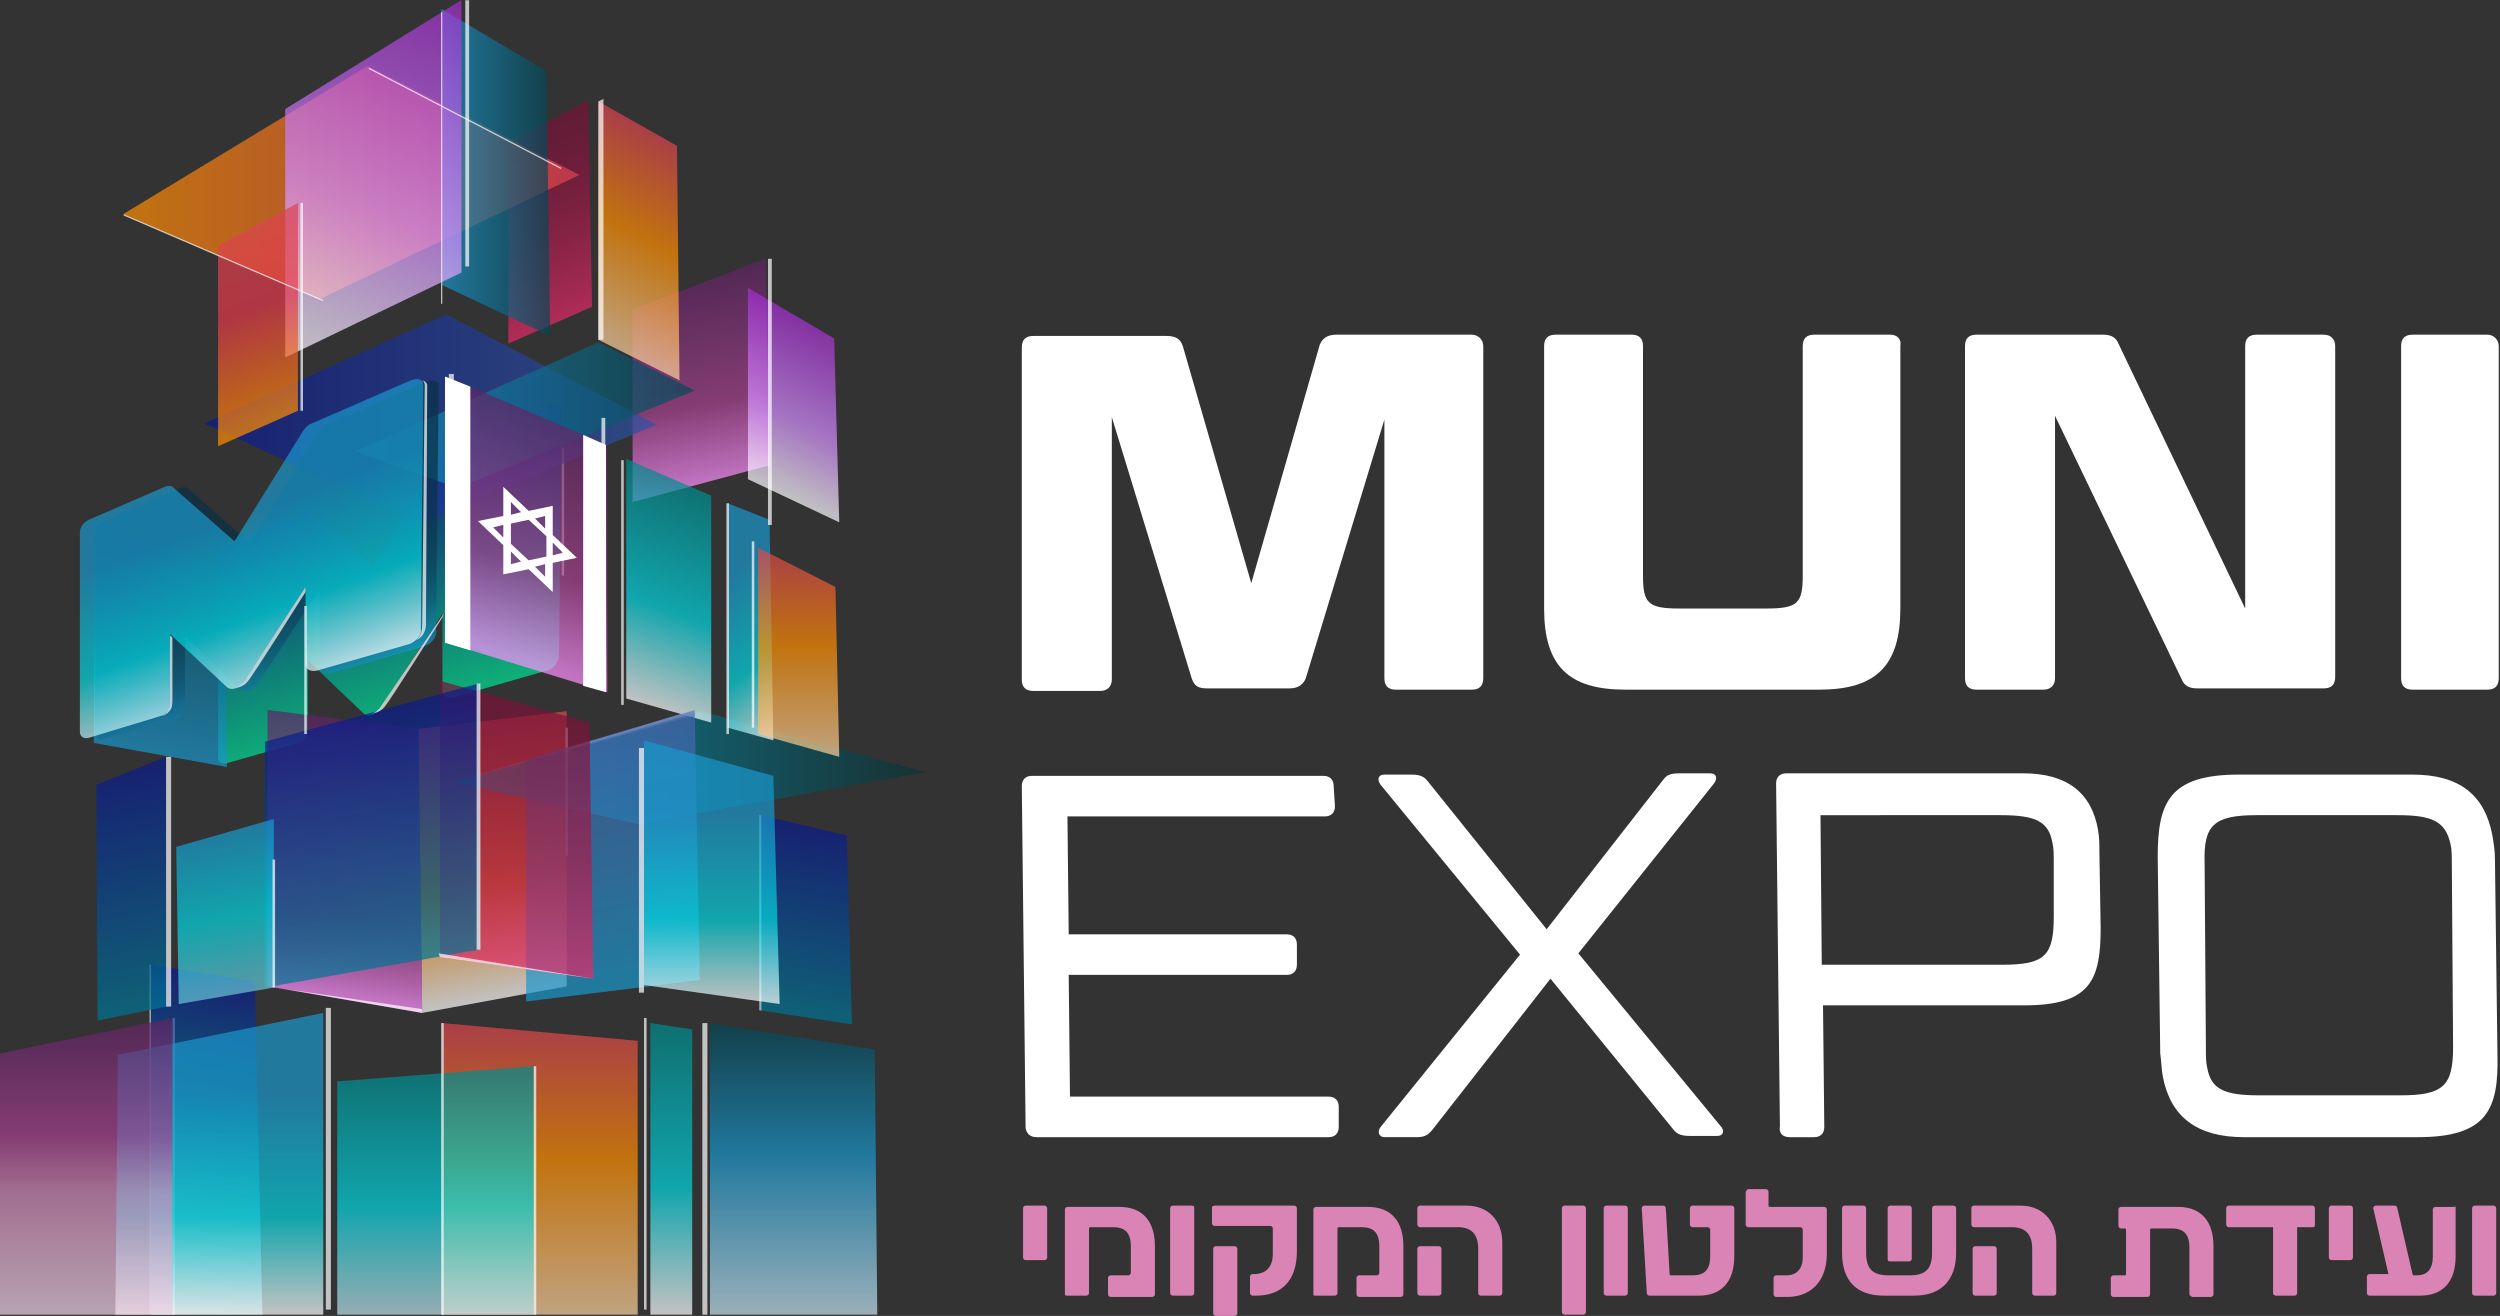 <?xml version="1.0" encoding="utf-8"?>
<!-- Generator: Adobe Illustrator 28.1.0, SVG Export Plug-In . SVG Version: 6.00 Build 0)  -->
<svg version="1.1" id="Layer_1" xmlns="http://www.w3.org/2000/svg" xmlns:xlink="http://www.w3.org/1999/xlink" x="0px" y="0px"
	 viewBox="0 0 197.2 103.8" style="enable-background:new 0 0 197.2 103.8;" xml:space="preserve">
<rect x="0" y="0" width="197.2" height="103.8" fill="#333333" stroke="none"/>
<style type="text/css">
	.st0{fill:#FFFFFF;}
	.st1{fill:#DA83B5;}
	.st2{opacity:0.7;fill:#FFFFFF;}
	.st3{opacity:0.7;}
	.st4{fill:url(#SVGID_1_);}
	.st5{fill:url(#SVGID_00000145777863473926758240000010400924040895416741_);}
	.st6{fill:url(#SVGID_00000152248342619550389320000003152418896368897165_);}
	.st7{fill:url(#SVGID_00000031930041274230035190000003460316603244158374_);}
	.st8{fill:url(#SVGID_00000097492841606526713630000005725003732487948964_);}
	.st9{fill:url(#SVGID_00000050628078598845034350000001454681927031016104_);}
	.st10{fill:url(#SVGID_00000053538807622262527640000011808988884657091730_);}
	.st11{fill:url(#SVGID_00000001666013179275375660000008554667790693650055_);}
	.st12{fill:url(#SVGID_00000041276246471975925800000000877920265154708157_);}
	.st13{fill:url(#SVGID_00000174571692529506588980000009155547789026130834_);}
	.st14{fill:url(#SVGID_00000098924111475643612680000001585707637285994406_);}
	.st15{fill:url(#SVGID_00000133527818649386492890000016434312871591963017_);}
	.st16{fill:url(#SVGID_00000078763527729650923130000001192325255005830302_);}
	.st17{fill:url(#SVGID_00000036936286208741817690000002142995707003382960_);}
	.st18{fill:url(#SVGID_00000061464189305121832570000013992720350898452113_);}
	.st19{fill:url(#SVGID_00000142868670167402849240000005056900388194901148_);}
	.st20{fill:url(#SVGID_00000157277582135828180580000006184201439908861577_);}
	.st21{fill:url(#SVGID_00000065788606314424472780000003970416112944224640_);}
	.st22{fill:url(#SVGID_00000134221742747269549390000014835698832035078064_);}
	.st23{fill:url(#SVGID_00000113328556902300394090000010093415917325787534_);}
	.st24{fill:url(#SVGID_00000175318126222495383900000004905757039199209615_);}
	.st25{fill:url(#SVGID_00000022530024434220987680000004725927396791962271_);}
	.st26{fill:url(#SVGID_00000087400950855046888470000017162767188726752918_);}
	.st27{fill:url(#SVGID_00000042001212751858213850000017054092829042288288_);}
	.st28{fill:url(#SVGID_00000013910234194877177040000013588212441437957026_);}
	.st29{fill:url(#SVGID_00000003107328505706683810000004618051750203750587_);}
	.st30{fill:url(#SVGID_00000072277658318052412600000009872635344958970265_);}
	.st31{fill:url(#SVGID_00000008855995456677588700000018200975138058815119_);}
	.st32{fill:url(#SVGID_00000052793782900845213700000012845304438696275371_);}
	.st33{fill:url(#SVGID_00000005238166234500716150000015292821224793636791_);}
	.st34{fill:url(#SVGID_00000137827055741575996080000009605582791469711492_);}
	.st35{fill:url(#SVGID_00000004518926732332995410000005422201709409621418_);}
	.st36{fill:url(#SVGID_00000181067694281241327010000008225583559357783972_);}
	.st37{fill:url(#SVGID_00000148660890878345704860000007921669879619040413_);}
	.st38{fill:url(#SVGID_00000158736686673541160390000001832215827482422462_);}
	.st39{fill:#1E2441;}
	.st40{fill:url(#SVGID_00000160891781686562210890000011539440067404018597_);}
	.st41{fill:url(#SVGID_00000088091133269118611570000007830955735000021127_);}
	.st42{fill:url(#SVGID_00000098219086498956960820000011610722718617895338_);}
	.st43{fill:url(#SVGID_00000069383974341663772270000014649279859260497855_);}
	.st44{fill:url(#SVGID_00000107583815053961651080000006643563908509016488_);}
	.st45{fill:url(#SVGID_00000026162996295221538050000012847021289586235028_);}
	.st46{fill:url(#SVGID_00000174573452391699014760000006345117334553704343_);}
	.st47{fill:url(#SVGID_00000157269374058849858350000012549084407080536250_);}
	.st48{fill:url(#SVGID_00000042719892161138531070000006443994507289230251_);}
	.st49{fill:url(#SVGID_00000093167522076248646830000008497450063216016260_);}
	.st50{fill:url(#SVGID_00000100367941261545115880000013622134291841146783_);}
	.st51{fill:url(#SVGID_00000112620193564253974190000000485145711196410244_);}
	.st52{fill:url(#SVGID_00000147188684569112163170000003626729258751766169_);}
	.st53{fill:url(#SVGID_00000123421722656262436110000001016933351296143764_);}
	.st54{fill:url(#SVGID_00000148660199210962977080000012385915248821933224_);}
	.st55{fill:url(#SVGID_00000103955075116584618570000015983643132521057691_);}
	.st56{fill:url(#SVGID_00000121977694461259815880000008681654589541344398_);}
	.st57{fill:url(#SVGID_00000004529225415506710810000011174339878397316258_);}
	.st58{fill:url(#SVGID_00000026852970451855346920000011460649118517748138_);}
	.st59{fill:url(#SVGID_00000005961299504167328130000018050010671369787520_);}
	.st60{fill:url(#SVGID_00000065065684500110412230000015225526327778047892_);}
	.st61{fill:url(#SVGID_00000101064434143124337890000010224202871728462740_);}
	.st62{fill:url(#SVGID_00000014625523601895259650000010181960033922966663_);}
	.st63{fill:url(#SVGID_00000098908848707767401530000012962094647382847147_);}
	.st64{fill:url(#SVGID_00000183931733546760550930000006059822097689120944_);}
	.st65{fill:url(#SVGID_00000170970816462120316460000008917295547509654971_);}
	.st66{fill:url(#SVGID_00000056413053828464771550000010133239461225521801_);}
	.st67{fill:url(#SVGID_00000148646034656573278050000016472893274169826192_);}
	.st68{fill:url(#SVGID_00000173845737205889820560000015720376295877074335_);}
	.st69{fill:url(#SVGID_00000183234903900917390360000018379362105262996658_);}
	.st70{fill:url(#SVGID_00000116945802836204416320000002056091887174143641_);}
	.st71{fill:url(#SVGID_00000167389571937657319190000012920603871862009789_);}
	.st72{fill:url(#SVGID_00000174581202625065451090000005363358685301771161_);}
	.st73{fill:url(#SVGID_00000081629867472485010290000005267414185273813390_);}
	.st74{fill:url(#SVGID_00000157278606236783760030000018073623950799413907_);}
</style>
<path class="st0" d="M116.1,26.4h-10.7c-0.7,0-1.1,0.3-1.3,0.8L98.7,46l-5.4-18.7c-0.2-0.6-0.6-0.8-1.3-0.8H81.5
	c-0.6,0-0.9,0.3-0.9,0.9l0,26.2c0,0.6,0.3,0.9,0.9,0.9h5.3c0.5,0,0.9-0.3,0.9-0.9V32.9L94,53.5c0.2,0.6,0.5,0.8,1.2,0.8h6.5
	c0.7,0,1.1-0.3,1.3-0.8l6.2-20.4l0,20.4c0,0.6,0.3,0.9,0.9,0.9h6c0.6,0,0.9-0.3,0.9-0.9l0-26.2C117,26.8,116.6,26.4,116.1,26.4z"/>
<path class="st0" d="M149.1,26.4h-6c-0.6,0-0.9,0.3-0.9,0.9v18.1c0,2.2-0.4,2.6-2.9,2.6h-6.8c-2.5,0-2.9-0.4-2.9-2.6V27.3
	c0-0.6-0.3-0.9-0.9-0.9h-6c-0.6,0-0.9,0.3-0.9,0.9V48c0,4.5,1.9,6.4,6.4,6.4h15.3c4.5,0,6.4-1.9,6.4-6.4l0-20.7
	C150,26.8,149.7,26.4,149.1,26.4z"/>
<path class="st0" d="M183.3,26.4H178c-0.6,0-0.9,0.3-0.9,0.9V48l-10-20.9c-0.2-0.5-0.6-0.7-1.2-0.7h-10c-0.6,0-0.9,0.3-0.9,0.9v26.2
	c0,0.6,0.3,0.9,0.9,0.9h5.3c0.5,0,0.9-0.3,0.9-0.9V32.8l10,20.8c0.2,0.5,0.6,0.7,1.2,0.7h10c0.6,0,0.9-0.3,0.9-0.9V27.3
	C184.2,26.8,183.9,26.4,183.3,26.4z"/>
<path class="st0" d="M196.2,26.4h-5.9c-0.6,0-0.9,0.3-0.9,0.9v26.2c0,0.6,0.3,0.9,0.9,0.9h5.9c0.6,0,0.9-0.3,0.9-0.9l0-26.2
	C197.1,26.8,196.7,26.4,196.2,26.4z"/>
<g>
	<path class="st0" d="M81.8,89.7h23c0.5,0,0.8-0.3,0.8-0.8l0-1.6c0-0.5-0.3-0.8-0.8-0.8H84.4l-0.1-9.6h17.2c0.5,0,0.8-0.3,0.8-0.8
		l0-1.6c0-0.5-0.3-0.8-0.8-0.8H84.3l-0.1-9.3h20.3c0.5,0,0.8-0.3,0.8-0.8l-0.1-1.6c0-0.5-0.3-0.8-0.8-0.8h-23
		c-0.5,0-0.8,0.3-0.8,0.8l0.3,27C81,89.4,81.2,89.7,81.8,89.7z"/>
	<path class="st0" d="M113,89.1l9.3-11.9l9.7,11.9c0.3,0.4,0.7,0.5,1.3,0.5h2.2c0.4,0,0.6-0.4,0.2-0.8l-11.2-13.6l10.7-13.4
		c0.3-0.4,0.2-0.8-0.3-0.8h-2.4c-0.7,0-1,0.1-1.3,0.5L122,73.3l-9.4-11.7c-0.3-0.4-0.7-0.5-1.3-0.5h-2.1c-0.5,0-0.6,0.4-0.3,0.8
		l11,13.4l-11,13.6c-0.3,0.4-0.1,0.8,0.3,0.8h2.5C112.3,89.7,112.6,89.6,113,89.1z"/>
	<path class="st0" d="M141.2,89.7h1.9c0.5,0,0.8-0.3,0.8-0.8l-0.1-9.6h15.9c5.2,0,6-2,6-6.1l-0.1-6c0-0.6,0-1.1-0.1-1.7
		c-0.5-3-2.5-4.5-5.9-4.5h-18.7c-0.5,0-0.8,0.3-0.8,0.8l0.3,27C140.3,89.4,140.6,89.7,141.2,89.7z M157.8,64.3
		c2.8,0,3.8,0.5,4.1,2.2c0.1,0.4,0.1,0.9,0.1,1.6l0,4.2c0,3.1-0.7,3.8-4.1,3.8h-14.2l-0.1-11.8H157.8z"/>
	<path class="st0" d="M170.6,84.9c0.6,3.2,2.7,4.8,6.4,4.8h13.7c5.5,0,6.4-2.2,6.3-6.5l-0.2-15.5c0-0.6-0.1-1.2-0.2-1.8
		c-0.6-3.2-2.6-4.8-6.3-4.8h-13.7c-5.5,0-6.4,2.2-6.4,6.5l0.2,15.5C170.5,83.8,170.5,84.4,170.6,84.9z M178,64.3h11.1
		c2.8,0,3.8,0.5,4.2,2.3c0.1,0.4,0.1,0.9,0.1,1.5l0.1,14.5c0,3.1-0.8,3.8-4.2,3.8h-11.1c-2.8,0-3.8-0.5-4.1-2.2
		c-0.1-0.4-0.1-0.9-0.1-1.6l-0.1-14.5C173.8,65.1,174.6,64.3,178,64.3z"/>
</g>
<g>
	<g>
		<path class="st1" d="M82.6,95.3v3.9c0,0.1-0.1,0.2-0.2,0.2h-1.5c-0.1,0-0.2-0.1-0.2-0.2v-3.9c0-0.1,0.1-0.2,0.2-0.2h1.5
			C82.5,95.1,82.6,95.2,82.6,95.3z"/>
		<path class="st1" d="M84,102.1v-6.7c0-0.1,0.1-0.2,0.2-0.2h4.1c1.8,0,2.8,1.1,2.8,3.1v3.8c0,0.1-0.1,0.2-0.2,0.2h-3.3
			c-0.1,0-0.2-0.1-0.2-0.2v-1.3c0-0.1,0.1-0.2,0.2-0.2H89c0.1,0,0.2-0.1,0.2-0.2v-2.1c0-1.1-0.5-1.5-1.4-1.5H86c0,0-0.1,0-0.1,0.1
			v5.1c0,0.1-0.1,0.2-0.2,0.2h-1.5C84.1,102.2,84,102.2,84,102.1z"/>
		<path class="st1" d="M94.2,95.3v6.7c0,0.1-0.1,0.2-0.2,0.2h-1.5c-0.1,0-0.2-0.1-0.2-0.2v-6.7c0-0.1,0.1-0.2,0.2-0.2h1.5
			C94.2,95.1,94.2,95.2,94.2,95.3z"/>
		<path class="st1" d="M95.8,95.1h6.3c0.1,0,0.2,0.1,0.2,0.2v3.4c0,2.4-1.3,3.5-3.2,3.5h-0.3c-0.1,0-0.2-0.1-0.2-0.2v-1.3
			c0-0.1,0.1-0.2,0.2-0.2h0.1c0.9,0,1.5-0.5,1.5-1.6v-2c0-0.1-0.1-0.2-0.2-0.2h-4.4c-0.1,0-0.2-0.1-0.2-0.2v-1.3
			C95.6,95.2,95.7,95.1,95.8,95.1z M95.7,98.5c0-0.1,0.1-0.2,0.2-0.2h1.5c0.1,0,0.2,0.1,0.2,0.2v5.1c0,0.1-0.1,0.2-0.2,0.2h-1.5
			c-0.1,0-0.2-0.1-0.2-0.2V98.5z"/>
		<path class="st1" d="M103.6,102.1v-6.7c0-0.1,0.1-0.2,0.2-0.2h4.1c1.8,0,2.8,1.1,2.8,3.1v3.8c0,0.1-0.1,0.2-0.2,0.2h-3.3
			c-0.1,0-0.2-0.1-0.2-0.2v-1.3c0-0.1,0.1-0.2,0.2-0.2h1.4c0.1,0,0.2-0.1,0.2-0.2v-2.1c0-1.1-0.5-1.5-1.4-1.5h-1.8
			c0,0-0.1,0-0.1,0.1v5.1c0,0.1-0.1,0.2-0.2,0.2h-1.5C103.6,102.2,103.6,102.2,103.6,102.1z"/>
		<path class="st1" d="M112,95.1h3.7c1.6,0,2.8,1.1,2.8,2.9v4c0,0.1-0.1,0.2-0.2,0.2h-1.5c-0.1,0-0.2-0.1-0.2-0.2v-3.5
			c0-1.2-0.6-1.7-1.6-1.7h-3c-0.1,0-0.2-0.1-0.2-0.2v-1.3C111.8,95.2,111.9,95.1,112,95.1z M111.8,98.5c0-0.1,0.1-0.2,0.2-0.2h1.5
			c0.1,0,0.2,0.1,0.2,0.2v3.5c0,0.1-0.1,0.2-0.2,0.2H112c-0.1,0-0.2-0.1-0.2-0.2V98.5z"/>
		<path class="st1" d="M125.1,95.3v8.2c0,0.1-0.1,0.2-0.2,0.2h-1.5c-0.1,0-0.2-0.1-0.2-0.2v-8.2c0-0.1,0.1-0.2,0.2-0.2h1.5
			C125,95.1,125.1,95.2,125.1,95.3z"/>
		<path class="st1" d="M128.4,95.3v6.7c0,0.1-0.1,0.2-0.2,0.2h-1.5c-0.1,0-0.2-0.1-0.2-0.2v-6.7c0-0.1,0.1-0.2,0.2-0.2h1.5
			C128.3,95.1,128.4,95.2,128.4,95.3z"/>
		<path class="st1" d="M131.4,95.3l0.3,5.2c0,0,0,0.1,0.1,0.1h1.7c0.9,0,1.4-0.4,1.4-1.5l0-2.1c0-0.1-0.1-0.2-0.2-0.2h-1.2
			c-0.1,0-0.2-0.1-0.2-0.2v-1.3c0-0.1,0.1-0.2,0.2-0.2h3.1c0.1,0,0.2,0.1,0.2,0.2v3.8c0,2-1,3.1-2.8,3.1h-3.9
			c-0.1,0-0.2-0.1-0.2-0.2l-0.4-6.7c0-0.1,0.1-0.2,0.2-0.2h1.5C131.3,95.1,131.4,95.2,131.4,95.3z"/>
		<path class="st1" d="M137.9,93.8h1.4c0.1,0,0.2,0.1,0.2,0.2v1.1c0,0,0,0.1,0.1,0.1h4.3c0.1,0,0.2,0.1,0.2,0.2v3.5
			c0,2.2-1.3,3.4-3.1,3.4h-0.9c-0.1,0-0.2-0.1-0.2-0.2v-1.3c0-0.1,0.1-0.2,0.2-0.2h0.8c0.8,0,1.3-0.5,1.3-1.4V97
			c0-0.1-0.1-0.2-0.2-0.2h-4.1c-0.1,0-0.2-0.1-0.2-0.2V94C137.8,93.9,137.8,93.8,137.9,93.8z"/>
		<path class="st1" d="M145.3,95.3c0-0.1,0.1-0.2,0.2-0.2h1.5c0.1,0,0.2,0.1,0.2,0.2v3.5c0,1.3,0.5,1.8,1.8,1.8h1.6
			c1.3,0,1.8-0.5,1.8-1.8v-3.5c0-0.1,0.1-0.2,0.2-0.2h1.5c0.1,0,0.2,0.1,0.2,0.2v3.5c0,2.2-1.2,3.4-3.3,3.4h-2.4
			c-2.1,0-3.3-1.1-3.3-3.4V95.3z M148.9,99.3v-4c0-0.1,0.1-0.2,0.2-0.2h1.5c0.1,0,0.2,0.1,0.2,0.2v4c0,0.1-0.1,0.2-0.2,0.2h-1.5
			C148.9,99.5,148.9,99.4,148.9,99.3z"/>
		<path class="st1" d="M155.7,95.1h3.7c1.6,0,2.8,1.1,2.8,2.9v4c0,0.1-0.1,0.2-0.2,0.2h-1.5c-0.1,0-0.2-0.1-0.2-0.2v-3.5
			c0-1.2-0.6-1.7-1.6-1.7h-3c-0.1,0-0.2-0.1-0.2-0.2v-1.3C155.5,95.2,155.6,95.1,155.7,95.1z M155.6,98.5c0-0.1,0.1-0.2,0.2-0.2h1.5
			c0.1,0,0.2,0.1,0.2,0.2v3.5c0,0.1-0.1,0.2-0.2,0.2h-1.5c-0.1,0-0.2-0.1-0.2-0.2V98.5z"/>
		<path class="st1" d="M172.7,102.1v-3.7c0-1.1-0.5-1.5-1.4-1.5h-1.6c0,0-0.1,0-0.1,0.1v5.1c0,0.1-0.1,0.2-0.2,0.2h-2.7
			c-0.1,0-0.2-0.1-0.2-0.2v-1.3c0-0.1,0.1-0.2,0.2-0.2h0.9c0,0,0.1,0,0.1-0.1v-3.5c0,0,0-0.1-0.1-0.1h-0.3c-0.1,0-0.2-0.1-0.2-0.2
			v-1.3c0-0.1,0.1-0.2,0.2-0.2h4.5c1.8,0,2.8,1.1,2.8,3.1v3.8c0,0.1-0.1,0.2-0.2,0.2h-1.5C172.8,102.2,172.7,102.2,172.7,102.1z"/>
		<path class="st1" d="M182.4,96.8h-1.2v5.2c0,0.1-0.1,0.2-0.2,0.2h-1.5c-0.1,0-0.2-0.1-0.2-0.2v-5.2h-3.5c-0.1,0-0.2-0.1-0.2-0.2
			v-1.3c0-0.1,0.1-0.2,0.2-0.2h6.6c0.1,0,0.2,0.1,0.2,0.2v1.3C182.6,96.8,182.5,96.8,182.4,96.8z"/>
		<path class="st1" d="M185.6,95.3v3.9c0,0.1-0.1,0.2-0.2,0.2h-1.5c-0.1,0-0.2-0.1-0.2-0.2v-3.9c0-0.1,0.1-0.2,0.2-0.2h1.5
			C185.5,95.1,185.6,95.2,185.6,95.3z"/>
		<path class="st1" d="M193.7,95.3v3.8c0,2-1,3.1-2.8,3.1h-4c-0.1,0-0.2-0.1-0.2-0.2v-1.3c0-0.1,0.1-0.2,0.2-0.2h1.5l-1.2-5.2
			c0-0.1,0.1-0.2,0.2-0.2h1.5c0.1,0,0.2,0.1,0.2,0.2l1.2,5.2c0,0,0,0.1,0.1,0.1h0.2c0.8,0,1.3-0.4,1.3-1.5v-3.7
			c0-0.1,0.1-0.2,0.2-0.2h1.5C193.7,95.1,193.7,95.2,193.7,95.3z"/>
		<path class="st1" d="M196.9,95.3v6.7c0,0.1-0.1,0.2-0.2,0.2h-1.5c-0.1,0-0.2-0.1-0.2-0.2v-6.7c0-0.1,0.1-0.2,0.2-0.2h1.5
			C196.8,95.1,196.9,95.2,196.9,95.3z"/>
	</g>
</g>
<g>
	<g>
		<polygon class="st2" points="35.8,61.7 54.8,56.4 54.8,56 		"/>
		<rect x="44.3" y="35.3" class="st2" width="0.2" height="10.1"/>
		<rect x="59.9" y="64.3" class="st2" width="0.2" height="15.4"/>
		<rect x="13.6" y="80.3" class="st2" width="0.2" height="23.4"/>
		<rect x="11.8" y="76.1" class="st2" width="0.1" height="27.5"/>
		<g class="st3">
			<linearGradient id="SVGID_1_" gradientUnits="userSpaceOnUse" x1="45.958" y1="24.967" x2="40.516" y2="10.014">
				<stop  offset="0" style="stop-color:#E72B69"/>
				<stop  offset="0.124" style="stop-color:#D2265F"/>
				<stop  offset="0.389" style="stop-color:#AB1D4D"/>
				<stop  offset="0.632" style="stop-color:#8E1741"/>
				<stop  offset="0.844" style="stop-color:#7D1339"/>
				<stop  offset="1" style="stop-color:#771236"/>
			</linearGradient>
			<polygon class="st4" points="40.1,27.1 46.7,24.2 46.4,7.9 40.1,11.3 			"/>
		</g>
		<g class="st3">
			
				<linearGradient id="SVGID_00000110450347644676741460000002964727130516774534_" gradientUnits="userSpaceOnUse" x1="56.593" y1="38.39" x2="53.63" y2="21.586">
				<stop  offset="2.317673e-02" style="stop-color:#FF90FF"/>
				<stop  offset="0.386" style="stop-color:#A7418F"/>
				<stop  offset="1" style="stop-color:#5F2363"/>
			</linearGradient>
			<polygon style="fill:url(#SVGID_00000110450347644676741460000002964727130516774534_);" points="49.9,39.6 60.7,36.7 60.4,20.4 
				49.9,24.4 			"/>
		</g>
		<g class="st3">
			<g>
				<g>
					
						<linearGradient id="SVGID_00000092447421544047947470000004504476095095112115_" gradientUnits="userSpaceOnUse" x1="33.924" y1="55.904" x2="27.866" y2="37.261">
						<stop  offset="0" style="stop-color:#00E696"/>
						<stop  offset="0.53" style="stop-color:#007594"/>
						<stop  offset="1" style="stop-color:#0B198C"/>
					</linearGradient>
					<path style="fill:url(#SVGID_00000092447421544047947470000004504476095095112115_);" d="M43.1,52.9l-7.3,2.1
						c-0.5,0.1-0.9-0.1-0.9-0.5l0-6.1c0,0,0,0,0,0L30,55.9c-0.3,0.5-1,0.7-1.3,0.4l-4.4-4.2c0,0,0,0,0,0l0,5.6
						c0,0.4-0.3,0.8-0.8,0.9l-5.6,1.6c-0.4,0.1-0.7-0.1-0.7-0.5l0-15.7c0-0.4,0.3-0.8,0.7-1l6-2.6c0.2-0.1,0.5-0.1,0.6,0l4.9,4.3
						c0,0,0,0,0,0l5.4-8.7c0.2-0.3,0.4-0.5,0.7-0.6l7.8-3.4c0.6-0.2,1-0.1,1,0.4l-0.2,19.2C44.1,52.2,43.7,52.8,43.1,52.9z"/>
				</g>
			</g>
		</g>
		<g class="st3">
			
				<linearGradient id="SVGID_00000173162876496211104630000010979365401550559400_" gradientUnits="userSpaceOnUse" x1="40.829" y1="78.551" x2="36.994" y2="56.802">
				<stop  offset="0" style="stop-color:#FFFFFF"/>
				<stop  offset="0.399" style="stop-color:#FF8E00"/>
				<stop  offset="1" style="stop-color:#DC4450"/>
			</linearGradient>
			<polygon style="fill:url(#SVGID_00000173162876496211104630000010979365401550559400_);" points="33.3,79.9 44.7,77.8 44.7,56.1 
				33,57.5 			"/>
		</g>
		<g class="st3">
			
				<linearGradient id="SVGID_00000095314578457662038410000003669013160945244295_" gradientUnits="userSpaceOnUse" x1="16.08" y1="32.972" x2="51.849" y2="32.972">
				<stop  offset="0" style="stop-color:#0B198C"/>
				<stop  offset="1" style="stop-color:#2E53A0"/>
			</linearGradient>
			<polygon style="fill:url(#SVGID_00000095314578457662038410000003669013160945244295_);" points="51.8,33.5 33.2,41.2 16.1,33.4 
				35.2,24.8 			"/>
		</g>
		<g class="st3">
			
				<linearGradient id="SVGID_00000031198208708352400040000001850338055890768775_" gradientUnits="userSpaceOnUse" x1="35.802" y1="60.528" x2="73.044" y2="60.528">
				<stop  offset="0" style="stop-color:#00AACF"/>
				<stop  offset="1" style="stop-color:#0C3133"/>
			</linearGradient>
			<polygon style="fill:url(#SVGID_00000031198208708352400040000001850338055890768775_);" points="73,60.9 50.3,65 35.8,61.7 
				55.3,56.1 			"/>
		</g>
		<rect x="44.6" y="57.4" class="st2" width="0.2" height="10.1"/>
		<g class="st3">
			
				<linearGradient id="SVGID_00000065764854652529921270000014952441347862710950_" gradientUnits="userSpaceOnUse" x1="28.038" y1="32.756" x2="54.755" y2="32.756">
				<stop  offset="0" style="stop-color:#1A97CC"/>
				<stop  offset="1" style="stop-color:#044554"/>
			</linearGradient>
			<polygon style="fill:url(#SVGID_00000065764854652529921270000014952441347862710950_);" points="54.8,30.8 36.1,38.5 28,35.6 
				47.2,27 			"/>
		</g>
		<g class="st3">
			
				<linearGradient id="SVGID_00000105396091207473135320000013831534264215452801_" gradientUnits="userSpaceOnUse" x1="11.186" y1="59.328" x2="14.181" y2="42.34">
				<stop  offset="0" style="stop-color:#1A97CC"/>
				<stop  offset="1" style="stop-color:#044554"/>
			</linearGradient>
			<polygon style="fill:url(#SVGID_00000105396091207473135320000013831534264215452801_);" points="17.9,60.5 7.4,58.6 7.5,41.2 
				17.7,44.7 			"/>
		</g>
		<g class="st3">
			
				<linearGradient id="SVGID_00000038383062984935944950000013684122212035203214_" gradientUnits="userSpaceOnUse" x1="62.288" y1="80.088" x2="64.928" y2="65.117">
				<stop  offset="0" style="stop-color:#007594"/>
				<stop  offset="1" style="stop-color:#0B198C"/>
			</linearGradient>
			<polygon style="fill:url(#SVGID_00000038383062984935944950000013684122212035203214_);" points="67.2,80.8 60,79.7 60,64.3 
				66.8,65.9 			"/>
		</g>
		<g class="st3">
			
				<linearGradient id="SVGID_00000050645654307534956540000011317824552881111736_" gradientUnits="userSpaceOnUse" x1="13.815" y1="103.984" x2="18.544" y2="77.165">
				<stop  offset="0" style="stop-color:#A8D6E0"/>
				<stop  offset="0.599" style="stop-color:#007594"/>
				<stop  offset="1" style="stop-color:#0B198C"/>
			</linearGradient>
			<polygon style="fill:url(#SVGID_00000050645654307534956540000011317824552881111736_);" points="20.7,103.7 11.9,103.7 
				11.9,76.1 20.1,77.4 			"/>
		</g>
		<g class="st3">
			<g>
				<g>
					
						<linearGradient id="SVGID_00000002367401618830108600000003574703091011601047_" gradientUnits="userSpaceOnUse" x1="24.687" y1="54.199" x2="18.066" y2="36.009">
						<stop  offset="0" style="stop-color:#1A97CC"/>
						<stop  offset="2.805173e-02" style="stop-color:#1889BA"/>
						<stop  offset="8.676761e-02" style="stop-color:#14729B"/>
						<stop  offset="0.153" style="stop-color:#105D7F"/>
						<stop  offset="0.229" style="stop-color:#0E4C69"/>
						<stop  offset="0.316" style="stop-color:#0C4058"/>
						<stop  offset="0.425" style="stop-color:#0A374D"/>
						<stop  offset="0.577" style="stop-color:#093146"/>
						<stop  offset="1" style="stop-color:#093044"/>
					</linearGradient>
					<path style="fill:url(#SVGID_00000002367401618830108600000003574703091011601047_);" d="M33.4,51l-7.3,2.1
						c-0.5,0.1-0.9-0.1-0.9-0.5l0-6.1c0,0,0,0,0,0L20.3,54c-0.3,0.5-1,0.7-1.3,0.4l-4.4-4.2c0,0,0,0,0,0l0,5.6
						c0,0.4-0.3,0.8-0.8,0.9l-5.6,1.6c-0.4,0.1-0.7-0.1-0.7-0.5l0-15.7c0-0.4,0.3-0.8,0.7-1l6-2.6c0.2-0.1,0.5-0.1,0.6,0l4.9,4.3
						c0,0,0,0,0,0l5.4-8.7c0.2-0.3,0.4-0.5,0.7-0.6l7.8-3.4c0.6-0.2,1-0.1,1,0.4l-0.2,19.2C34.5,50.3,34,50.8,33.4,51z"/>
				</g>
			</g>
		</g>
		<g class="st3">
			<g>
				<g>
					
						<linearGradient id="SVGID_00000088833651090907355350000009894055965166310018_" gradientUnits="userSpaceOnUse" x1="23.53" y1="53.989" x2="16.91" y2="35.798">
						<stop  offset="0" style="stop-color:#FFFFFF"/>
						<stop  offset="0.32" style="stop-color:#03D6E0"/>
						<stop  offset="0.729" style="stop-color:#1A97CC"/>
					</linearGradient>
					<path style="fill:url(#SVGID_00000088833651090907355350000009894055965166310018_);" d="M32.3,50.8L25,52.9
						c-0.5,0.1-0.9-0.1-0.9-0.5l0-6.1c0,0,0,0,0,0l-4.9,7.5c-0.3,0.5-1,0.7-1.3,0.4L13.4,50c0,0,0,0,0,0l0,5.6
						c0,0.4-0.3,0.8-0.8,0.9L7,58.2c-0.4,0.1-0.7-0.1-0.7-0.5l0-15.7c0-0.4,0.3-0.8,0.7-1l6-2.6c0.2-0.1,0.5-0.1,0.6,0l4.9,4.3
						c0,0,0,0,0,0l5.4-8.7c0.2-0.3,0.4-0.5,0.7-0.6l7.8-3.4c0.6-0.2,1-0.1,1,0.4l-0.2,19.2C33.3,50.1,32.8,50.6,32.3,50.8z"/>
				</g>
			</g>
		</g>
		<g class="st3">
			
				<linearGradient id="SVGID_00000179612348668878963050000009432799294638591932_" gradientUnits="userSpaceOnUse" x1="9.701" y1="14.359" x2="45.655" y2="14.359">
				<stop  offset="0" style="stop-color:#FF8E00"/>
				<stop  offset="0.641" style="stop-color:#E75C36"/>
				<stop  offset="1" style="stop-color:#DC4450"/>
			</linearGradient>
			<polygon style="fill:url(#SVGID_00000179612348668878963050000009432799294638591932_);" points="45.7,13.8 25.2,23.6 9.7,16.9 
				29,5.2 			"/>
		</g>
		<g class="st3">
			
				<linearGradient id="SVGID_00000092443287071194780920000008652266610470971543_" gradientUnits="userSpaceOnUse" x1="38.416" y1="51.708" x2="44.58" y2="32.738">
				<stop  offset="2.317673e-02" style="stop-color:#FF90FF"/>
				<stop  offset="0.386" style="stop-color:#A7418F"/>
				<stop  offset="1" style="stop-color:#5F2363"/>
			</linearGradient>
			<polygon style="fill:url(#SVGID_00000092443287071194780920000008652266610470971543_);" points="47.9,54.6 35.2,50.7 35.2,29.7 
				47.9,35.1 			"/>
		</g>
		<g class="st3">
			
				<linearGradient id="SVGID_00000013193239693954065210000014426867425938840237_" gradientUnits="userSpaceOnUse" x1="49.599" y1="55.181" x2="55.687" y2="38.455">
				<stop  offset="0" style="stop-color:#FFFFFF"/>
				<stop  offset="0.432" style="stop-color:#03D6E0"/>
				<stop  offset="1" style="stop-color:#00898B"/>
			</linearGradient>
			<polygon style="fill:url(#SVGID_00000013193239693954065210000014426867425938840237_);" points="56.1,57 49.4,55.1 49.4,36.2 
				56.1,39.1 			"/>
		</g>
		<g class="st3">
			
				<linearGradient id="SVGID_00000156562270190757058420000006280311837121201313_" gradientUnits="userSpaceOnUse" x1="59.544" y1="38.118" x2="65.519" y2="25.868">
				<stop  offset="0" style="stop-color:#FFFFFF"/>
				<stop  offset="0.417" style="stop-color:#D590FF"/>
				<stop  offset="1" style="stop-color:#A32DCF"/>
			</linearGradient>
			<polygon style="fill:url(#SVGID_00000156562270190757058420000006280311837121201313_);" points="66.2,41.2 59,37.8 59,22.7 
				65.8,26.7 			"/>
		</g>
		<g class="st3">
			
				<linearGradient id="SVGID_00000135686040119556336620000007876569904373141389_" gradientUnits="userSpaceOnUse" x1="46.437" y1="26.43" x2="54.223" y2="11.787">
				<stop  offset="0" style="stop-color:#FCD29F"/>
				<stop  offset="0.529" style="stop-color:#FF8E00"/>
				<stop  offset="1" style="stop-color:#DC4450"/>
			</linearGradient>
			<polygon style="fill:url(#SVGID_00000135686040119556336620000007876569904373141389_);" points="53.6,30 47.2,26.8 47.2,8 
				53.4,11.5 			"/>
		</g>
		<g class="st3">
			
				<linearGradient id="SVGID_00000155858390255640730540000000709058997879752866_" gradientUnits="userSpaceOnUse" x1="34.811" y1="13.631" x2="43.396" y2="13.631">
				<stop  offset="0" style="stop-color:#1A97CC"/>
				<stop  offset="1" style="stop-color:#044554"/>
			</linearGradient>
			<polygon style="fill:url(#SVGID_00000155858390255640730540000000709058997879752866_);" points="43.4,26.5 34.9,22.5 34.8,0.7 
				43.1,5.6 			"/>
		</g>
		<g class="st3">
			
				<linearGradient id="SVGID_00000142166602671722293000000008476010270727922062_" gradientUnits="userSpaceOnUse" x1="24.385" y1="28.914" x2="35.084" y2="-0.483">
				<stop  offset="0" style="stop-color:#FFFFFF"/>
				<stop  offset="0.417" style="stop-color:#D590FF"/>
				<stop  offset="1" style="stop-color:#A32DCF"/>
			</linearGradient>
			<polygon style="fill:url(#SVGID_00000142166602671722293000000008476010270727922062_);" points="22.5,28.2 36.4,21.5 36.4,0 
				22.5,8.6 			"/>
		</g>
		<g class="st3">
			
				<linearGradient id="SVGID_00000052823312118005387300000003967570449169435809_" gradientUnits="userSpaceOnUse" x1="50.466" y1="78.274" x2="46.121" y2="57.834">
				<stop  offset="6.733488e-02" style="stop-color:#1A97CC"/>
				<stop  offset="0.959" style="stop-color:#4665AE"/>
			</linearGradient>
			<polygon style="fill:url(#SVGID_00000052823312118005387300000003967570449169435809_);" points="41.5,79 55.2,77.3 54.8,56 
				41.5,59.9 			"/>
		</g>
		<g class="st3">
			
				<linearGradient id="SVGID_00000028299618405501513460000000123605292185567658_" gradientUnits="userSpaceOnUse" x1="23.077" y1="33.094" x2="17.634" y2="18.141">
				<stop  offset="2.396651e-02" style="stop-color:#FF8E00"/>
				<stop  offset="0.578" style="stop-color:#E5384B"/>
				<stop  offset="1" style="stop-color:#DC4450"/>
			</linearGradient>
			<polygon style="fill:url(#SVGID_00000028299618405501513460000000123605292185567658_);" points="17.2,35.2 23.5,32.4 23.5,16 
				17.2,19.4 			"/>
		</g>
		<g class="st3">
			
				<linearGradient id="SVGID_00000162354084129822864550000009730087778575133371_" gradientUnits="userSpaceOnUse" x1="64.004" y1="56.324" x2="54.003" y2="42.04">
				<stop  offset="0" style="stop-color:#FFFFFF"/>
				<stop  offset="0.32" style="stop-color:#03D6E0"/>
				<stop  offset="0.729" style="stop-color:#1A97CC"/>
			</linearGradient>
			<polygon style="fill:url(#SVGID_00000162354084129822864550000009730087778575133371_);" points="61,58.4 57.4,57.4 57.4,39.7 
				60.7,41 			"/>
		</g>
		<g class="st3">
			
				<linearGradient id="SVGID_00000042013554486883626260000003632364794359850171_" gradientUnits="userSpaceOnUse" x1="62.986" y1="59.691" x2="62.986" y2="43.192">
				<stop  offset="0" style="stop-color:#FCD29F"/>
				<stop  offset="0.529" style="stop-color:#FF8E00"/>
				<stop  offset="1" style="stop-color:#DC4450"/>
			</linearGradient>
			<polygon style="fill:url(#SVGID_00000042013554486883626260000003632364794359850171_);" points="66.2,59.7 59.8,57.9 59.8,43.2 
				65.9,46.3 			"/>
		</g>
		<g class="st3">
			
				<linearGradient id="SVGID_00000036940553982936153920000013460713561227353493_" gradientUnits="userSpaceOnUse" x1="40.746" y1="77.152" x2="40.746" y2="53.737">
				<stop  offset="0" style="stop-color:#E72B69"/>
				<stop  offset="0.124" style="stop-color:#D2265F"/>
				<stop  offset="0.389" style="stop-color:#AB1D4D"/>
				<stop  offset="0.632" style="stop-color:#8E1741"/>
				<stop  offset="0.844" style="stop-color:#7D1339"/>
				<stop  offset="1" style="stop-color:#771236"/>
			</linearGradient>
			<polygon style="fill:url(#SVGID_00000036940553982936153920000013460713561227353493_);" points="46.8,77.2 34.7,75.5 34.7,53.7 
				46.5,57 			"/>
		</g>
		<g class="st3">
			
				<linearGradient id="SVGID_00000165942811976696741390000000514853660289472918_" gradientUnits="userSpaceOnUse" x1="25.648" y1="78.814" x2="28.725" y2="56.921">
				<stop  offset="2.317673e-02" style="stop-color:#FF90FF"/>
				<stop  offset="6.860100e-02" style="stop-color:#EB7EE6"/>
				<stop  offset="0.146" style="stop-color:#CE64C0"/>
				<stop  offset="0.218" style="stop-color:#B851A5"/>
				<stop  offset="0.282" style="stop-color:#AC4595"/>
				<stop  offset="0.331" style="stop-color:#A7418F"/>
				<stop  offset="1" style="stop-color:#5F2363"/>
			</linearGradient>
			<polygon style="fill:url(#SVGID_00000165942811976696741390000000514853660289472918_);" points="33.3,79.9 21.1,77.8 21.1,56 
				33,57.5 			"/>
		</g>
		<g class="st3">
			
				<linearGradient id="SVGID_00000058571535063142198100000010816932986958183100_" gradientUnits="userSpaceOnUse" x1="31.173" y1="76.13" x2="27.57" y2="55.7">
				<stop  offset="0" style="stop-color:#007594"/>
				<stop  offset="1" style="stop-color:#0B198C"/>
			</linearGradient>
			<polygon style="fill:url(#SVGID_00000058571535063142198100000010816932986958183100_);" points="20.9,77.9 37.8,74.9 37.8,53.9 
				20.9,58.5 			"/>
		</g>
		<g class="st3">
			
				<linearGradient id="SVGID_00000076582041309820271280000012179618674774839217_" gradientUnits="userSpaceOnUse" x1="18.999" y1="78.381" x2="16.716" y2="65.434">
				<stop  offset="0" style="stop-color:#6BC4D6"/>
				<stop  offset="0.463" style="stop-color:#03D6E0"/>
				<stop  offset="1" style="stop-color:#1A97CC"/>
			</linearGradient>
			<polygon style="fill:url(#SVGID_00000076582041309820271280000012179618674774839217_);" points="14.1,79.2 21.6,77.9 21.6,64.6 
				13.9,66.8 			"/>
		</g>
		<g class="st3">
			
				<linearGradient id="SVGID_00000134928396271731318770000006342033448370841775_" gradientUnits="userSpaceOnUse" x1="12.237" y1="79.624" x2="8.535" y2="60.58">
				<stop  offset="0" style="stop-color:#007594"/>
				<stop  offset="1" style="stop-color:#0B198C"/>
			</linearGradient>
			<polygon style="fill:url(#SVGID_00000134928396271731318770000006342033448370841775_);" points="7.7,80.5 13.1,79.4 13.1,59.7 
				7.6,61.9 			"/>
		</g>
		<g class="st3">
			
				<linearGradient id="SVGID_00000109009749622118667660000017152643115024890502_" gradientUnits="userSpaceOnUse" x1="56.183" y1="79.227" x2="56.183" y2="58.404">
				<stop  offset="0" style="stop-color:#FFFFFF"/>
				<stop  offset="0.32" style="stop-color:#03D6E0"/>
				<stop  offset="0.729" style="stop-color:#1A97CC"/>
			</linearGradient>
			<polygon style="fill:url(#SVGID_00000109009749622118667660000017152643115024890502_);" points="61.5,79.2 50.8,77.7 50.8,58.4 
				61,61.2 			"/>
		</g>
		<g class="st3">
			
				<linearGradient id="SVGID_00000100357604271823795340000001347142692076259998_" gradientUnits="userSpaceOnUse" x1="42.607" y1="103.653" x2="42.607" y2="80.709">
				<stop  offset="0" style="stop-color:#FCD29F"/>
				<stop  offset="0.529" style="stop-color:#FF8E00"/>
				<stop  offset="1" style="stop-color:#DC4450"/>
			</linearGradient>
			<polygon style="fill:url(#SVGID_00000100357604271823795340000001347142692076259998_);" points="50.3,82.1 34.9,80.7 
				34.9,103.7 50.3,103.7 			"/>
		</g>
		<g class="st3">
			
				<linearGradient id="SVGID_00000016758805512269339010000013585922060728746419_" gradientUnits="userSpaceOnUse" x1="34.35" y1="103.653" x2="34.35" y2="84.076">
				<stop  offset="0" style="stop-color:#BEE1E9"/>
				<stop  offset="0.432" style="stop-color:#03D6E0"/>
				<stop  offset="1" style="stop-color:#00898B"/>
			</linearGradient>
			<polygon style="fill:url(#SVGID_00000016758805512269339010000013585922060728746419_);" points="26.6,85.3 42.1,84.1 
				42.1,103.7 26.6,103.7 			"/>
		</g>
		<g class="st3">
			
				<linearGradient id="SVGID_00000047740975512409978780000008073561419708938935_" gradientUnits="userSpaceOnUse" x1="62.59" y1="103.653" x2="62.59" y2="80.679">
				<stop  offset="0" style="stop-color:#C4E4F2"/>
				<stop  offset="0.544" style="stop-color:#1A97CC"/>
				<stop  offset="1" style="stop-color:#044554"/>
			</linearGradient>
			<polygon style="fill:url(#SVGID_00000047740975512409978780000008073561419708938935_);" points="69,82.8 56,80.7 56,103.7 
				69.2,103.7 			"/>
		</g>
		<g class="st3">
			
				<linearGradient id="SVGID_00000049918223513421537210000004511898879137567124_" gradientUnits="userSpaceOnUse" x1="52.986" y1="103.653" x2="52.986" y2="80.709">
				<stop  offset="0" style="stop-color:#FFFFFF"/>
				<stop  offset="0.432" style="stop-color:#03D6E0"/>
				<stop  offset="1" style="stop-color:#00898B"/>
			</linearGradient>
			<polygon style="fill:url(#SVGID_00000049918223513421537210000004511898879137567124_);" points="54.6,81.2 51.3,80.7 
				51.3,103.7 54.6,103.7 			"/>
		</g>
		<g class="st3">
			
				<linearGradient id="SVGID_00000016789075118663115150000004973866281317980565_" gradientUnits="userSpaceOnUse" x1="17.311" y1="103.653" x2="17.311" y2="79.885">
				<stop  offset="0" style="stop-color:#FFFFFF"/>
				<stop  offset="0.32" style="stop-color:#03D6E0"/>
				<stop  offset="0.729" style="stop-color:#1A97CC"/>
			</linearGradient>
			<polygon style="fill:url(#SVGID_00000016789075118663115150000004973866281317980565_);" points="25.5,79.9 9.3,83.2 9.1,103.7 
				25.5,103.7 			"/>
		</g>
		<g class="st3">
			
				<linearGradient id="SVGID_00000003795268193071030200000001480549100190129032_" gradientUnits="userSpaceOnUse" x1="6.794" y1="103.653" x2="6.794" y2="80.281">
				<stop  offset="0" style="stop-color:#F1D2E6"/>
				<stop  offset="0.417" style="stop-color:#D087B8"/>
				<stop  offset="0.6" style="stop-color:#A7418F"/>
				<stop  offset="1" style="stop-color:#5F2363"/>
			</linearGradient>
			<polygon style="fill:url(#SVGID_00000003795268193071030200000001480549100190129032_);" points="13.6,80.3 0,83.1 0,103.7 
				13.6,103.7 			"/>
		</g>
		<rect x="55.4" y="80.7" class="st2" width="0.4" height="23"/>
		<rect x="50.8" y="80.3" class="st2" width="0.2" height="23"/>
		<rect x="34.8" y="80.7" class="st2" width="0.2" height="23"/>
		<rect x="50.4" y="59" class="st2" width="0.4" height="19.3"/>
		<rect x="35.4" y="29.5" class="st2" width="0.4" height="19.3"/>
		<polygon class="st2" points="47.2,8 47.6,7.8 47.6,26.8 47.2,26.8 		"/>
		<rect x="23.7" y="16" class="st2" width="0.2" height="16.4"/>
		<rect x="49" y="36.3" class="st2" width="0.2" height="19.3"/>
		<rect x="57.3" y="39.7" class="st2" width="0.2" height="18.2"/>
		<rect x="59.3" y="42.7" class="st2" width="0.2" height="14.7"/>
		
			<rect x="37.6" y="53.9" transform="matrix(-1 -1.224647e-16 1.224647e-16 -1 75.495 128.811)" class="st2" width="0.3" height="21"/>
		
			<rect x="47.4" y="33" transform="matrix(-1 -1.224647e-16 1.224647e-16 -1 95.144 86.962)" class="st2" width="0.3" height="21"/>
		
			<rect x="36.7" y="0" transform="matrix(-1 -1.224647e-16 1.224647e-16 -1 73.703 21.018)" class="st2" width="0.3" height="21"/>
		
			<rect x="34.7" y="0.9" transform="matrix(-1 -1.224647e-16 1.224647e-16 -1 69.588 24.858)" class="st2" width="0.1" height="23"/>
		
			<rect x="60.5" y="20.4" transform="matrix(-1 -1.224647e-16 1.224647e-16 -1 121.379 61.813)" class="st2" width="0.3" height="21"/>
		<rect x="25.7" y="79.5" class="st2" width="0.4" height="23.8"/>
		<rect x="42.1" y="84.1" class="st2" width="0.2" height="19.6"/>
		<rect x="13.1" y="59.7" class="st2" width="0.4" height="19.7"/>
		<rect x="21.5" y="67.8" class="st2" width="0.2" height="10.1"/>
		
			<rect x="17.5" y="11.8" transform="matrix(0.395 -0.919 0.919 0.395 -8.011 28.421)" class="st2" width="0.1" height="17.1"/>
		
			<rect x="36.6" y="0.8" transform="matrix(0.462 -0.887 0.887 0.462 11.447 37.522)" class="st2" width="0.1" height="17.1"/>
		<rect x="24" y="47.8" class="st2" width="0.2" height="10.1"/>
		<polygon class="st2" points="22.4,78 33.3,79.6 33.3,79.9 		"/>
		<polygon class="st2" points="34.7,75.5 46.8,77.2 34.6,75.2 		"/>
		<path class="st2" d="M12.8,56.5c0,0,0.6-0.3,0.6-1c0-0.6,0-5.4,0-5.4s0,0,0,0c0,0,0,0,0,0c0,0,0.2,0.2,0.2,0.2v5
			c0,0,0,0.4-0.1,0.6C13.4,56.1,13.1,56.4,12.8,56.5z"/>
		<path class="st2" d="M24.1,46.3l-4.9,7.5c0,0-0.3,0.4-0.7,0.5c0,0,0.7-0.1,1-0.5c0.4-0.4,4.6-7.1,4.6-7.1V46.3z"/>
		<path class="st2" d="M35,48.4L30,55.8c0,0-0.3,0.4-0.7,0.5c0,0,0.7-0.1,1-0.5c0.4-0.4,4.6-7.1,4.6-7.1L35,48.4z"/>
		<path class="st2" d="M32.8,50.5c0,0,0.5-0.3,0.5-1.1c0-0.7,0.2-19,0.2-19s0-0.3-0.2-0.4c0,0,0.4,0.1,0.4,0.4
			c0,0.3-0.1,18.9-0.1,18.9S33.6,50.2,32.8,50.5z"/>
	</g>
	<g>
		<polygon class="st0" points="46,54.1 46,34.3 47.8,35.1 47.8,54.6 		"/>
		<g>
			<path class="st0" d="M41.7,44.9l1.9,1.8v-2.3l1.9-0.4l-1.9-1.8v-2.3l-1.9,0.4l-2-1.9v2.3l-2,0.4l2,1.9v2.3L41.7,44.9z M43,45.5
				l-0.8-0.8l0.8-0.2V45.5z M41.7,44.2l-1.4-1.3v-1.6l1.4-0.3l1.4,1.3v1.6L41.7,44.2z M44.4,43.6l-0.8,0.2v-1L44.4,43.6z M43,40.7v1
				l-0.8-0.8L43,40.7z M40.3,39.6l0.8,0.8l-0.8,0.2V39.6z M38.9,41.6l0.8-0.2v1L38.9,41.6z M41.1,44.3l-0.8,0.2v-1L41.1,44.3z"/>
		</g>
		<polygon class="st0" points="35.1,50.7 35.1,29.7 37.1,30.5 37.1,51.3 		"/>
	</g>
</g>
<g>
	<rect x="3960.4" y="493.4" class="st39" width="193.2" height="78.3"/>
	<g>
		<path class="st0" d="M4068.7,515h-7c-0.5,0-0.7,0.2-0.8,0.6l-3.6,12.3l-3.6-12.3c-0.1-0.4-0.4-0.6-0.8-0.6h-6.9
			c-0.4,0-0.6,0.2-0.6,0.6v17.2c0,0.4,0.2,0.6,0.6,0.6h3.5c0.4,0,0.6-0.2,0.6-0.6v-13.5l4.1,13.5c0.1,0.4,0.4,0.6,0.8,0.6h4.3
			c0.5,0,0.7-0.2,0.8-0.6l4.1-13.4v13.4c0,0.4,0.2,0.6,0.6,0.6h3.9c0.4,0,0.6-0.2,0.6-0.6v-17.2C4069.3,515.2,4069.1,515,4068.7,515
			z"/>
		<path class="st0" d="M4090.4,515h-3.9c-0.4,0-0.6,0.2-0.6,0.6v11.9c0,1.4-0.3,1.7-1.9,1.7h-4.4c-1.6,0-1.9-0.3-1.9-1.7v-11.9
			c0-0.4-0.2-0.6-0.6-0.6h-3.9c-0.4,0-0.6,0.2-0.6,0.6v13.6c0,2.9,1.3,4.2,4.2,4.2h10c2.9,0,4.2-1.3,4.2-4.2v-13.6
			C4091,515.2,4090.8,515,4090.4,515z"/>
		<path class="st0" d="M4112.9,515h-3.5c-0.4,0-0.6,0.2-0.6,0.6v13.6l-6.6-13.7c-0.1-0.3-0.4-0.5-0.8-0.5h-6.6
			c-0.4,0-0.6,0.2-0.6,0.6v17.2c0,0.4,0.2,0.6,0.6,0.6h3.5c0.4,0,0.6-0.2,0.6-0.6v-13.6l6.6,13.7c0.2,0.3,0.4,0.5,0.8,0.5h6.6
			c0.4,0,0.6-0.2,0.6-0.6v-17.2C4113.5,515.2,4113.3,515,4112.9,515z"/>
		<path class="st0" d="M4121.4,515h-3.9c-0.4,0-0.6,0.2-0.6,0.6v17.2c0,0.4,0.2,0.6,0.6,0.6h3.9c0.4,0,0.6-0.2,0.6-0.6v-17.2
			C4122,515.2,4121.7,515,4121.4,515z"/>
		<g>
			<path class="st0" d="M4046.2,556.6h15.1c0.3,0,0.5-0.2,0.5-0.5l0-1c0-0.3-0.2-0.5-0.5-0.5h-13.3l-0.1-6.3h11.3
				c0.3,0,0.5-0.2,0.5-0.5l0-1c0-0.3-0.2-0.5-0.5-0.5h-11.3l-0.1-6.1h13.3c0.3,0,0.5-0.2,0.5-0.5l0-1c0-0.3-0.2-0.5-0.5-0.5H4046
				c-0.4,0-0.5,0.2-0.5,0.5l0.2,17.7C4045.6,556.4,4045.8,556.6,4046.2,556.6z"/>
			<path class="st0" d="M4066.7,556.2l6.1-7.8l6.4,7.8c0.2,0.3,0.4,0.3,0.9,0.3h1.4c0.3,0,0.4-0.3,0.2-0.5l-7.4-8.9l7-8.8
				c0.2-0.3,0.1-0.5-0.2-0.5h-1.6c-0.4,0-0.7,0.1-0.8,0.3l-6,7.7l-6.1-7.7c-0.2-0.3-0.4-0.3-0.8-0.3h-1.4c-0.3,0-0.4,0.3-0.2,0.5
				l7.3,8.8l-7.2,8.9c-0.2,0.3-0.1,0.5,0.2,0.5h1.6C4066.3,556.6,4066.5,556.5,4066.7,556.2z"/>
			<path class="st0" d="M4085.2,556.6h1.3c0.4,0,0.5-0.2,0.5-0.5l-0.1-6.3h10.5c3.4,0,4-1.3,3.9-4l-0.1-3.9c0-0.4,0-0.8-0.1-1.1
				c-0.3-2-1.7-2.9-3.9-2.9H4085c-0.4,0-0.5,0.2-0.5,0.5l0.2,17.7C4084.7,556.4,4084.9,556.6,4085.2,556.6z M4096.2,539.9
				c1.8,0,2.5,0.3,2.7,1.5c0.1,0.3,0.1,0.6,0.1,1l0,2.7c0,2-0.4,2.5-2.7,2.5h-9.4l-0.1-7.7H4096.2z"/>
			<path class="st0" d="M4104.6,553.4c0.4,2.1,1.8,3.1,4.2,3.1h9c3.6,0,4.2-1.4,4.2-4.3l-0.1-10.2c0-0.4,0-0.8-0.1-1.2
				c-0.4-2.1-1.7-3.1-4.2-3.1h-9c-3.6,0-4.2,1.4-4.2,4.3l0.1,10.2C4104.5,552.7,4104.5,553.1,4104.6,553.4z M4109.4,539.9h7.3
				c1.8,0,2.5,0.3,2.7,1.5c0.1,0.3,0.1,0.6,0.1,1l0.1,9.6c0,2-0.5,2.5-2.8,2.5h-7.3c-1.8,0-2.5-0.3-2.7-1.5c-0.1-0.3-0.1-0.6-0.1-1
				l-0.1-9.6C4106.7,540.4,4107.2,539.9,4109.4,539.9z"/>
		</g>
		<g>
			<polygon class="st2" points="4016.3,538.2 4028.8,534.7 4028.8,534.4 			"/>
			<rect x="4021.9" y="520.8" class="st2" width="0.1" height="6.7"/>
			<rect x="4032.2" y="539.8" class="st2" width="0.1" height="10.1"/>
			<rect x="4001.7" y="550.4" class="st2" width="0.1" height="15.4"/>
			<rect x="4000.5" y="547.6" class="st2" width="0.1" height="18.1"/>
			<g class="st3">
				
					<linearGradient id="SVGID_00000013167643101075476150000015216401141525532597_" gradientUnits="userSpaceOnUse" x1="4022.992" y1="514.019" x2="4019.414" y2="504.191">
					<stop  offset="0" style="stop-color:#E72B69"/>
					<stop  offset="0.124" style="stop-color:#D2265F"/>
					<stop  offset="0.389" style="stop-color:#AB1D4D"/>
					<stop  offset="0.632" style="stop-color:#8E1741"/>
					<stop  offset="0.844" style="stop-color:#7D1339"/>
					<stop  offset="1" style="stop-color:#771236"/>
				</linearGradient>
				<polygon style="fill:url(#SVGID_00000013167643101075476150000015216401141525532597_);" points="4019.1,515.4 4023.5,513.5 
					4023.3,502.8 4019.1,505 				"/>
			</g>
			<g class="st3">
				
					<linearGradient id="SVGID_00000090982319685703037850000010206239348595126414_" gradientUnits="userSpaceOnUse" x1="4029.982" y1="522.843" x2="4028.035" y2="511.797">
					<stop  offset="2.317673e-02" style="stop-color:#FF90FF"/>
					<stop  offset="0.386" style="stop-color:#A7418F"/>
					<stop  offset="1" style="stop-color:#5F2363"/>
				</linearGradient>
				<polygon style="fill:url(#SVGID_00000090982319685703037850000010206239348595126414_);" points="4025.6,523.6 4032.7,521.7 
					4032.5,511 4025.6,513.6 				"/>
			</g>
			<g class="st3">
				<g>
					<g>
						
							<linearGradient id="SVGID_00000178903238319384851880000006847255289992132258_" gradientUnits="userSpaceOnUse" x1="4015.082" y1="534.354" x2="4011.1" y2="522.101">
							<stop  offset="0" style="stop-color:#00E696"/>
							<stop  offset="0.53" style="stop-color:#007594"/>
							<stop  offset="1" style="stop-color:#0B198C"/>
						</linearGradient>
						<path style="fill:url(#SVGID_00000178903238319384851880000006847255289992132258_);" d="M4021.1,532.4l-4.8,1.4
							c-0.3,0.1-0.6-0.1-0.6-0.3l0-4c0,0,0,0,0,0l-3.2,4.9c-0.2,0.3-0.7,0.5-0.9,0.3l-2.9-2.8c0,0,0,0,0,0l0,3.7
							c0,0.3-0.2,0.5-0.5,0.6l-3.7,1.1c-0.3,0.1-0.5-0.1-0.5-0.3l0-10.3c0-0.2,0.2-0.5,0.5-0.6l3.9-1.7c0.2-0.1,0.3-0.1,0.4,0
							l3.2,2.8c0,0,0,0,0,0l3.5-5.7c0.1-0.2,0.3-0.3,0.5-0.4l5.1-2.2c0.4-0.2,0.7,0,0.7,0.3l-0.1,12.6
							C4021.8,532,4021.5,532.3,4021.1,532.4z"/>
					</g>
				</g>
			</g>
			<g class="st3">
				
					<linearGradient id="SVGID_00000064326623738060885860000013602056517108088511_" gradientUnits="userSpaceOnUse" x1="4019.62" y1="549.24" x2="4017.1" y2="534.944">
					<stop  offset="0" style="stop-color:#FFFFFF"/>
					<stop  offset="0.399" style="stop-color:#FF8E00"/>
					<stop  offset="1" style="stop-color:#DC4450"/>
				</linearGradient>
				<polygon style="fill:url(#SVGID_00000064326623738060885860000013602056517108088511_);" points="4014.6,550.1 4022.1,548.8 
					4022.1,534.5 4014.4,535.4 				"/>
			</g>
			<g class="st3">
				
					<linearGradient id="SVGID_00000072264111565564851710000003761801143452243614_" gradientUnits="userSpaceOnUse" x1="4003.353" y1="519.281" x2="4026.864" y2="519.281">
					<stop  offset="0" style="stop-color:#0B198C"/>
					<stop  offset="1" style="stop-color:#2E53A0"/>
				</linearGradient>
				<polygon style="fill:url(#SVGID_00000072264111565564851710000003761801143452243614_);" points="4026.9,519.6 4014.6,524.7 
					4003.4,519.5 4015.9,513.9 				"/>
			</g>
			<g class="st3">
				
					<linearGradient id="SVGID_00000122699863357103663940000018315111882705324180_" gradientUnits="userSpaceOnUse" x1="4016.317" y1="537.394" x2="4040.795" y2="537.394">
					<stop  offset="0" style="stop-color:#00AACF"/>
					<stop  offset="1" style="stop-color:#0C3133"/>
				</linearGradient>
				<polygon style="fill:url(#SVGID_00000122699863357103663940000018315111882705324180_);" points="4040.8,537.6 4025.9,540.3 
					4016.3,538.2 4029.1,534.5 				"/>
			</g>
			<rect x="4022.1" y="535.3" class="st2" width="0.1" height="6.7"/>
			<g class="st3">
				
					<linearGradient id="SVGID_00000101814579654407614910000003909184474313104268_" gradientUnits="userSpaceOnUse" x1="4011.213" y1="519.139" x2="4028.774" y2="519.139">
					<stop  offset="0" style="stop-color:#1A97CC"/>
					<stop  offset="1" style="stop-color:#044554"/>
				</linearGradient>
				<polygon style="fill:url(#SVGID_00000101814579654407614910000003909184474313104268_);" points="4028.8,517.8 4016.5,522.9 
					4011.2,521 4023.8,515.4 				"/>
			</g>
			<g class="st3">
				
					<linearGradient id="SVGID_00000080905065560878751000000018305069370245504641_" gradientUnits="userSpaceOnUse" x1="4000.136" y1="536.605" x2="4002.105" y2="525.438">
					<stop  offset="0" style="stop-color:#1A97CC"/>
					<stop  offset="1" style="stop-color:#044554"/>
				</linearGradient>
				<polygon style="fill:url(#SVGID_00000080905065560878751000000018305069370245504641_);" points="4004.5,537.4 3997.7,536.1 
					3997.7,524.7 4004.4,527 				"/>
			</g>
			<g class="st3">
				
					<linearGradient id="SVGID_00000000194839361963245890000009694043780022952611_" gradientUnits="userSpaceOnUse" x1="4033.725" y1="550.25" x2="4035.46" y2="540.41">
					<stop  offset="0" style="stop-color:#007594"/>
					<stop  offset="1" style="stop-color:#0B198C"/>
				</linearGradient>
				<polygon style="fill:url(#SVGID_00000000194839361963245890000009694043780022952611_);" points="4037,550.7 4032.2,550 
					4032.2,539.8 4036.7,540.9 				"/>
			</g>
			<g class="st3">
				
					<linearGradient id="SVGID_00000131340552408264999530000017310133762316896686_" gradientUnits="userSpaceOnUse" x1="4001.864" y1="565.957" x2="4004.972" y2="548.329">
					<stop  offset="0" style="stop-color:#A8D6E0"/>
					<stop  offset="0.599" style="stop-color:#007594"/>
					<stop  offset="1" style="stop-color:#0B198C"/>
				</linearGradient>
				<polygon style="fill:url(#SVGID_00000131340552408264999530000017310133762316896686_);" points="4006.4,565.7 4000.6,565.7 
					4000.6,547.6 4006,548.5 				"/>
			</g>
			<g class="st3">
				<g>
					<g>
						
							<linearGradient id="SVGID_00000074412000056580755920000007322925210034953873_" gradientUnits="userSpaceOnUse" x1="4009.01" y1="533.234" x2="4004.658" y2="521.277">
							<stop  offset="0" style="stop-color:#1A97CC"/>
							<stop  offset="2.805173e-02" style="stop-color:#1889BA"/>
							<stop  offset="8.676761e-02" style="stop-color:#14729B"/>
							<stop  offset="0.153" style="stop-color:#105D7F"/>
							<stop  offset="0.229" style="stop-color:#0E4C69"/>
							<stop  offset="0.316" style="stop-color:#0C4058"/>
							<stop  offset="0.425" style="stop-color:#0A374D"/>
							<stop  offset="0.577" style="stop-color:#093146"/>
							<stop  offset="1" style="stop-color:#093044"/>
						</linearGradient>
						<path style="fill:url(#SVGID_00000074412000056580755920000007322925210034953873_);" d="M4014.8,531.1l-4.8,1.4
							c-0.3,0.1-0.6-0.1-0.6-0.3l0-4c0,0,0,0,0,0l-3.2,4.9c-0.2,0.3-0.7,0.5-0.9,0.3l-2.9-2.8c0,0,0,0,0,0l0,3.7
							c0,0.3-0.2,0.5-0.5,0.6l-3.7,1.1c-0.3,0.1-0.5-0.1-0.5-0.3l0-10.3c0-0.2,0.2-0.5,0.5-0.6l3.9-1.7c0.2-0.1,0.3-0.1,0.4,0
							l3.2,2.8c0,0,0,0,0,0l3.5-5.7c0.1-0.2,0.3-0.3,0.5-0.4l5.1-2.2c0.4-0.2,0.7,0,0.7,0.3l-0.1,12.6
							C4015.4,530.7,4015.1,531,4014.8,531.1z"/>
					</g>
				</g>
			</g>
			<g class="st3">
				<g>
					<g>
						
							<linearGradient id="SVGID_00000065055869985218055660000008289066486182384040_" gradientUnits="userSpaceOnUse" x1="4008.25" y1="533.096" x2="4003.898" y2="521.139">
							<stop  offset="0" style="stop-color:#FFFFFF"/>
							<stop  offset="0.32" style="stop-color:#03D6E0"/>
							<stop  offset="0.729" style="stop-color:#1A97CC"/>
						</linearGradient>
						<path style="fill:url(#SVGID_00000065055869985218055660000008289066486182384040_);" d="M4014,531l-4.8,1.4
							c-0.3,0.1-0.6-0.1-0.6-0.3l0-4c0,0,0,0,0,0l-3.2,4.9c-0.2,0.3-0.7,0.5-0.9,0.3l-2.9-2.8c0,0,0,0,0,0l0,3.7
							c0,0.3-0.2,0.5-0.5,0.6l-3.7,1.1c-0.3,0.1-0.5-0.1-0.5-0.3l0-10.3c0-0.2,0.2-0.5,0.5-0.6l3.9-1.7c0.2-0.1,0.3-0.1,0.4,0
							l3.2,2.8c0,0,0,0,0,0l3.5-5.7c0.1-0.2,0.3-0.3,0.5-0.4l5.1-2.2c0.4-0.2,0.7,0,0.7,0.3l-0.1,12.6
							C4014.7,530.6,4014.4,530.9,4014,531z"/>
					</g>
				</g>
			</g>
			<g class="st3">
				
					<linearGradient id="SVGID_00000087371604865260006030000010767029076611079811_" gradientUnits="userSpaceOnUse" x1="3999.161" y1="507.047" x2="4022.792" y2="507.047">
					<stop  offset="0" style="stop-color:#FF8E00"/>
					<stop  offset="0.641" style="stop-color:#E75C36"/>
					<stop  offset="1" style="stop-color:#DC4450"/>
				</linearGradient>
				<polygon style="fill:url(#SVGID_00000087371604865260006030000010767029076611079811_);" points="4022.8,506.7 4009.3,513.1 
					3999.2,508.7 4011.9,501 				"/>
			</g>
			<g class="st3">
				
					<linearGradient id="SVGID_00000059302147860226904930000003216839148910975920_" gradientUnits="userSpaceOnUse" x1="4018.035" y1="531.596" x2="4022.086" y2="519.128">
					<stop  offset="2.317673e-02" style="stop-color:#FF90FF"/>
					<stop  offset="0.386" style="stop-color:#A7418F"/>
					<stop  offset="1" style="stop-color:#5F2363"/>
				</linearGradient>
				<polygon style="fill:url(#SVGID_00000059302147860226904930000003216839148910975920_);" points="4024.2,533.5 4015.9,530.9 
					4015.9,517.1 4024.2,520.7 				"/>
			</g>
			<g class="st3">
				
					<linearGradient id="SVGID_00000052064906287216280560000006528539759956386448_" gradientUnits="userSpaceOnUse" x1="4025.385" y1="533.879" x2="4029.386" y2="522.885">
					<stop  offset="0" style="stop-color:#FFFFFF"/>
					<stop  offset="0.432" style="stop-color:#03D6E0"/>
					<stop  offset="1" style="stop-color:#00898B"/>
				</linearGradient>
				<polygon style="fill:url(#SVGID_00000052064906287216280560000006528539759956386448_);" points="4029.7,535 4025.2,533.8 
					4025.2,521.4 4029.7,523.3 				"/>
			</g>
			<g class="st3">
				
					<linearGradient id="SVGID_00000059998521658562852360000007251040355668423303_" gradientUnits="userSpaceOnUse" x1="4031.921" y1="522.664" x2="4035.849" y2="514.611">
					<stop  offset="0" style="stop-color:#FFFFFF"/>
					<stop  offset="0.417" style="stop-color:#D590FF"/>
					<stop  offset="1" style="stop-color:#A32DCF"/>
				</linearGradient>
				<polygon style="fill:url(#SVGID_00000059998521658562852360000007251040355668423303_);" points="4036.3,524.7 4031.5,522.5 
					4031.5,512.5 4036,515.1 				"/>
			</g>
			<g class="st3">
				
					<linearGradient id="SVGID_00000079451688647202090060000012222034103858205061_" gradientUnits="userSpaceOnUse" x1="4023.307" y1="514.981" x2="4028.424" y2="505.356">
					<stop  offset="0" style="stop-color:#FCD29F"/>
					<stop  offset="0.529" style="stop-color:#FF8E00"/>
					<stop  offset="1" style="stop-color:#DC4450"/>
				</linearGradient>
				<polygon style="fill:url(#SVGID_00000079451688647202090060000012222034103858205061_);" points="4028,517.3 4023.8,515.2 
					4023.8,502.9 4027.9,505.2 				"/>
			</g>
			<g class="st3">
				
					<linearGradient id="SVGID_00000057837178655310187550000005947054149186043294_" gradientUnits="userSpaceOnUse" x1="4015.665" y1="506.569" x2="4021.308" y2="506.569">
					<stop  offset="0" style="stop-color:#1A97CC"/>
					<stop  offset="1" style="stop-color:#044554"/>
				</linearGradient>
				<polygon style="fill:url(#SVGID_00000057837178655310187550000005947054149186043294_);" points="4021.3,515 4015.7,512.4 
					4015.7,498.1 4021.1,501.3 				"/>
			</g>
			<g class="st3">
				
					<linearGradient id="SVGID_00000068673160349618684320000001708528331384302760_" gradientUnits="userSpaceOnUse" x1="4008.812" y1="516.614" x2="4015.845" y2="497.292">
					<stop  offset="0" style="stop-color:#FFFFFF"/>
					<stop  offset="0.417" style="stop-color:#D590FF"/>
					<stop  offset="1" style="stop-color:#A32DCF"/>
				</linearGradient>
				<polygon style="fill:url(#SVGID_00000068673160349618684320000001708528331384302760_);" points="4007.5,516.2 4016.7,511.8 
					4016.7,497.6 4007.5,503.2 				"/>
			</g>
			<g class="st3">
				
					<linearGradient id="SVGID_00000016784005059834630290000013570910414049028538_" gradientUnits="userSpaceOnUse" x1="4025.955" y1="549.058" x2="4023.099" y2="535.623">
					<stop  offset="6.733488e-02" style="stop-color:#1A97CC"/>
					<stop  offset="0.959" style="stop-color:#4665AE"/>
				</linearGradient>
				<polygon style="fill:url(#SVGID_00000016784005059834630290000013570910414049028538_);" points="4020.1,549.5 4029.1,548.4 
					4028.8,534.4 4020.1,537 				"/>
			</g>
			<g class="st3">
				
					<linearGradient id="SVGID_00000129895679113469990530000014596495274654097287_" gradientUnits="userSpaceOnUse" x1="4007.952" y1="519.361" x2="4004.375" y2="509.533">
					<stop  offset="2.396651e-02" style="stop-color:#FF8E00"/>
					<stop  offset="0.578" style="stop-color:#E5384B"/>
					<stop  offset="1" style="stop-color:#DC4450"/>
				</linearGradient>
				<polygon style="fill:url(#SVGID_00000129895679113469990530000014596495274654097287_);" points="4004.1,520.8 4008.3,518.9 
					4008.2,508.1 4004.1,510.4 				"/>
			</g>
			<g class="st3">
				
					<linearGradient id="SVGID_00000013896948126114137850000006308322828747599551_" gradientUnits="userSpaceOnUse" x1="4034.854" y1="534.63" x2="4028.279" y2="525.242">
					<stop  offset="0" style="stop-color:#FFFFFF"/>
					<stop  offset="0.32" style="stop-color:#03D6E0"/>
					<stop  offset="0.729" style="stop-color:#1A97CC"/>
				</linearGradient>
				<polygon style="fill:url(#SVGID_00000013896948126114137850000006308322828747599551_);" points="4032.9,536 4030.5,535.4 
					4030.5,523.7 4032.7,524.6 				"/>
			</g>
			<g class="st3">
				
					<linearGradient id="SVGID_00000065791284244184957440000000631647719348579719_" gradientUnits="userSpaceOnUse" x1="4034.184" y1="536.843" x2="4034.184" y2="525.999">
					<stop  offset="0" style="stop-color:#FCD29F"/>
					<stop  offset="0.529" style="stop-color:#FF8E00"/>
					<stop  offset="1" style="stop-color:#DC4450"/>
				</linearGradient>
				<polygon style="fill:url(#SVGID_00000065791284244184957440000000631647719348579719_);" points="4036.3,536.8 4032.1,535.6 
					4032.1,526 4036.1,528 				"/>
			</g>
			<g class="st3">
				
					<linearGradient id="SVGID_00000164494308587200748480000016326294046860002441_" gradientUnits="userSpaceOnUse" x1="4019.566" y1="548.321" x2="4019.566" y2="532.93">
					<stop  offset="0" style="stop-color:#E72B69"/>
					<stop  offset="0.124" style="stop-color:#D2265F"/>
					<stop  offset="0.389" style="stop-color:#AB1D4D"/>
					<stop  offset="0.632" style="stop-color:#8E1741"/>
					<stop  offset="0.844" style="stop-color:#7D1339"/>
					<stop  offset="1" style="stop-color:#771236"/>
				</linearGradient>
				<polygon style="fill:url(#SVGID_00000164494308587200748480000016326294046860002441_);" points="4023.6,548.3 4015.6,547.2 
					4015.6,532.9 4023.4,535 				"/>
			</g>
			<g class="st3">
				
					<linearGradient id="SVGID_00000044144153268494884370000003755928064601195395_" gradientUnits="userSpaceOnUse" x1="4009.642" y1="549.413" x2="4011.665" y2="535.023">
					<stop  offset="2.317673e-02" style="stop-color:#FF90FF"/>
					<stop  offset="6.860100e-02" style="stop-color:#EB7EE6"/>
					<stop  offset="0.146" style="stop-color:#CE64C0"/>
					<stop  offset="0.218" style="stop-color:#B851A5"/>
					<stop  offset="0.282" style="stop-color:#AC4595"/>
					<stop  offset="0.331" style="stop-color:#A7418F"/>
					<stop  offset="1" style="stop-color:#5F2363"/>
				</linearGradient>
				<polygon style="fill:url(#SVGID_00000044144153268494884370000003755928064601195395_);" points="4014.6,550.1 4006.6,548.7 
					4006.6,534.4 4014.4,535.4 				"/>
			</g>
			<g class="st3">
				
					<linearGradient id="SVGID_00000041263621608369108440000002998318174530068377_" gradientUnits="userSpaceOnUse" x1="4013.274" y1="547.649" x2="4010.906" y2="534.22">
					<stop  offset="0" style="stop-color:#007594"/>
					<stop  offset="1" style="stop-color:#0B198C"/>
				</linearGradient>
				<polygon style="fill:url(#SVGID_00000041263621608369108440000002998318174530068377_);" points="4006.6,548.8 4017.6,546.8 
					4017.6,533 4006.6,536 				"/>
			</g>
			<g class="st3">
				
					<linearGradient id="SVGID_00000001660961010103926010000018033696188060012979_" gradientUnits="userSpaceOnUse" x1="4005.272" y1="549.128" x2="4003.771" y2="540.618">
					<stop  offset="0" style="stop-color:#6BC4D6"/>
					<stop  offset="0.463" style="stop-color:#03D6E0"/>
					<stop  offset="1" style="stop-color:#1A97CC"/>
				</linearGradient>
				<polygon style="fill:url(#SVGID_00000001660961010103926010000018033696188060012979_);" points="4002,549.7 4007,548.8 
					4007,540 4001.9,541.5 				"/>
			</g>
			<g class="st3">
				
					<linearGradient id="SVGID_00000041981098925481493180000011850612441989672081_" gradientUnits="userSpaceOnUse" x1="4000.827" y1="549.945" x2="3998.394" y2="537.428">
					<stop  offset="0" style="stop-color:#007594"/>
					<stop  offset="1" style="stop-color:#0B198C"/>
				</linearGradient>
				<polygon style="fill:url(#SVGID_00000041981098925481493180000011850612441989672081_);" points="3997.8,550.5 4001.4,549.8 
					4001.4,536.8 3997.8,538.3 				"/>
			</g>
			<g class="st3">
				
					<linearGradient id="SVGID_00000062905085234991019720000017945944663927104645_" gradientUnits="userSpaceOnUse" x1="4029.712" y1="549.684" x2="4029.712" y2="535.998">
					<stop  offset="0" style="stop-color:#FFFFFF"/>
					<stop  offset="0.32" style="stop-color:#03D6E0"/>
					<stop  offset="0.729" style="stop-color:#1A97CC"/>
				</linearGradient>
				<polygon style="fill:url(#SVGID_00000062905085234991019720000017945944663927104645_);" points="4033.2,549.7 4026.2,548.7 
					4026.2,536 4032.9,537.8 				"/>
			</g>
			<g class="st3">
				
					<linearGradient id="SVGID_00000138535532863899096140000008092300062710129288_" gradientUnits="userSpaceOnUse" x1="4020.789" y1="565.739" x2="4020.789" y2="550.658">
					<stop  offset="0" style="stop-color:#FCD29F"/>
					<stop  offset="0.529" style="stop-color:#FF8E00"/>
					<stop  offset="1" style="stop-color:#DC4450"/>
				</linearGradient>
				<polygon style="fill:url(#SVGID_00000138535532863899096140000008092300062710129288_);" points="4025.9,551.6 4015.7,550.7 
					4015.7,565.7 4025.9,565.7 				"/>
			</g>
			<g class="st3">
				
					<linearGradient id="SVGID_00000137814006018211561300000013144482056085738394_" gradientUnits="userSpaceOnUse" x1="4015.362" y1="565.739" x2="4015.362" y2="552.871">
					<stop  offset="0" style="stop-color:#BEE1E9"/>
					<stop  offset="0.432" style="stop-color:#03D6E0"/>
					<stop  offset="1" style="stop-color:#00898B"/>
				</linearGradient>
				<polygon style="fill:url(#SVGID_00000137814006018211561300000013144482056085738394_);" points="4010.3,553.7 4020.4,552.9 
					4020.4,565.7 4010.3,565.7 				"/>
			</g>
			<g class="st3">
				
					<linearGradient id="SVGID_00000049901155193762160720000004822657752135084944_" gradientUnits="userSpaceOnUse" x1="4033.924" y1="565.739" x2="4033.924" y2="550.638">
					<stop  offset="0" style="stop-color:#C4E4F2"/>
					<stop  offset="0.544" style="stop-color:#1A97CC"/>
					<stop  offset="1" style="stop-color:#044554"/>
				</linearGradient>
				<polygon style="fill:url(#SVGID_00000049901155193762160720000004822657752135084944_);" points="4038.1,552 4029.6,550.6 
					4029.6,565.7 4038.3,565.7 				"/>
			</g>
			<g class="st3">
				
					<linearGradient id="SVGID_00000007400242309453310410000015428040060720909952_" gradientUnits="userSpaceOnUse" x1="4027.612" y1="565.739" x2="4027.612" y2="550.658">
					<stop  offset="0" style="stop-color:#FFFFFF"/>
					<stop  offset="0.432" style="stop-color:#03D6E0"/>
					<stop  offset="1" style="stop-color:#00898B"/>
				</linearGradient>
				<polygon style="fill:url(#SVGID_00000007400242309453310410000015428040060720909952_);" points="4028.7,551 4026.5,550.7 
					4026.5,565.7 4028.7,565.7 				"/>
			</g>
			<g class="st3">
				
					<linearGradient id="SVGID_00000010280877155930914510000002511185809641856952_" gradientUnits="userSpaceOnUse" x1="4004.163" y1="565.739" x2="4004.163" y2="550.117">
					<stop  offset="0" style="stop-color:#FFFFFF"/>
					<stop  offset="0.32" style="stop-color:#03D6E0"/>
					<stop  offset="0.729" style="stop-color:#1A97CC"/>
				</linearGradient>
				<polygon style="fill:url(#SVGID_00000010280877155930914510000002511185809641856952_);" points="4009.6,550.1 3998.9,552.3 
					3998.8,565.7 4009.6,565.7 				"/>
			</g>
			<g class="st3">
				
					<linearGradient id="SVGID_00000079465987905129349440000009923184552809075628_" gradientUnits="userSpaceOnUse" x1="3997.249" y1="565.739" x2="3997.249" y2="550.377">
					<stop  offset="0" style="stop-color:#F1D2E6"/>
					<stop  offset="0.417" style="stop-color:#D087B8"/>
					<stop  offset="0.6" style="stop-color:#A7418F"/>
					<stop  offset="1" style="stop-color:#5F2363"/>
				</linearGradient>
				<polygon style="fill:url(#SVGID_00000079465987905129349440000009923184552809075628_);" points="4001.7,550.4 3992.8,552.2 
					3992.8,565.7 4001.7,565.7 				"/>
			</g>
			<rect x="4029.2" y="550.7" class="st2" width="0.3" height="15.1"/>
			<rect x="4026.2" y="550.4" class="st2" width="0.1" height="15.1"/>
			<rect x="4015.6" y="550.7" class="st2" width="0.1" height="15.1"/>
			<rect x="4025.9" y="536.4" class="st2" width="0.3" height="12.7"/>
			<rect x="4016.1" y="517" class="st2" width="0.3" height="12.7"/>
			<polygon class="st2" points="4023.8,502.9 4024.1,502.7 4024.1,515.2 4023.8,515.2 			"/>
			<rect x="4008.4" y="508.1" class="st2" width="0.1" height="10.8"/>
			<rect x="4025" y="521.5" class="st2" width="0.1" height="12.7"/>
			<rect x="4030.4" y="523.7" class="st2" width="0.1" height="12"/>
			<rect x="4031.8" y="525.7" class="st2" width="0.2" height="9.6"/>
			
				<rect x="4017.5" y="533" transform="matrix(-1 -1.224647e-16 1.224647e-16 -1 8035.19 1079.884)" class="st2" width="0.2" height="13.8"/>
			
				<rect x="4024" y="519.3" transform="matrix(-1 -1.224647e-16 1.224647e-16 -1 8048.105 1052.378)" class="st2" width="0.2" height="13.8"/>
			
				<rect x="4016.9" y="497.6" transform="matrix(-1 -1.224647e-16 1.224647e-16 -1 8034.012 1009.033)" class="st2" width="0.2" height="13.8"/>
			
				<rect x="4015.6" y="498.2" transform="matrix(-1 -1.224647e-16 1.224647e-16 -1 8031.307 1011.557)" class="st2" width="0.1" height="15.1"/>
			
				<rect x="4032.6" y="511" transform="matrix(-1 -1.224647e-16 1.224647e-16 -1 8065.349 1035.847)" class="st2" width="0.2" height="13.8"/>
			<rect x="4009.7" y="549.8" class="st2" width="0.3" height="15.6"/>
			<rect x="4020.4" y="552.9" class="st2" width="0.1" height="12.9"/>
			<rect x="4001.4" y="536.8" class="st2" width="0.3" height="13"/>
			<rect x="4006.9" y="542.2" class="st2" width="0.1" height="6.7"/>
			
				<rect x="4004.3" y="505.3" transform="matrix(0.395 -0.919 0.919 0.395 1952.793 3987.577)" class="st2" width="0.1" height="11.2"/>
			
				<rect x="4016.8" y="498.1" transform="matrix(0.462 -0.887 0.887 0.462 1713.42 3832.874)" class="st2" width="0.1" height="11.2"/>
			<rect x="4008.6" y="529" class="st2" width="0.1" height="6.7"/>
			<polygon class="st2" points="4007.5,548.9 4014.6,549.9 4014.6,550.1 			"/>
			<polygon class="st2" points="4015.6,547.2 4023.6,548.3 4015.6,547 			"/>
			<path class="st2" d="M4001.2,534.7c0,0,0.4-0.2,0.4-0.7c0-0.4,0-3.6,0-3.6s0,0,0,0c0,0,0,0,0,0c0,0,0.1,0.1,0.1,0.1v3.3
				c0,0,0,0.2-0.1,0.4C4001.6,534.5,4001.4,534.7,4001.2,534.7z"/>
			<path class="st2" d="M4008.6,528.1l-3.2,4.9c0,0-0.2,0.3-0.4,0.3c0,0,0.4,0,0.7-0.3c0.2-0.3,3-4.6,3-4.6V528.1z"/>
			<path class="st2" d="M4015.8,529.4l-3.2,4.9c0,0-0.2,0.3-0.4,0.3c0,0,0.4,0,0.7-0.3c0.2-0.3,3-4.6,3-4.6V529.4z"/>
			<path class="st2" d="M4014.3,530.8c0,0,0.3-0.2,0.3-0.7c0-0.5,0.1-12.5,0.1-12.5s0-0.2-0.1-0.3c0,0,0.2,0.1,0.3,0.3
				c0,0.2-0.1,12.4-0.1,12.4S4014.9,530.6,4014.3,530.8z"/>
		</g>
		<g>
			<g>
				<path class="st1" d="M4046.7,560.3v2.5c0,0.1,0,0.1-0.1,0.1h-1c-0.1,0-0.1,0-0.1-0.1v-2.5c0-0.1,0-0.1,0.1-0.1h1
					C4046.7,560.1,4046.7,560.2,4046.7,560.3z"/>
				<path class="st1" d="M4047.6,564.7v-4.4c0-0.1,0-0.1,0.1-0.1h2.7c1.2,0,1.8,0.7,1.8,2v2.5c0,0.1,0,0.1-0.1,0.1h-2.1
					c-0.1,0-0.1,0-0.1-0.1v-0.9c0-0.1,0-0.1,0.1-0.1h0.9c0.1,0,0.1,0,0.1-0.1v-1.3c0-0.7-0.3-1-0.9-1h-1.2c0,0-0.1,0-0.1,0.1v3.4
					c0,0.1,0,0.1-0.1,0.1h-1C4047.7,564.8,4047.6,564.8,4047.6,564.7z"/>
				<path class="st1" d="M4054.4,560.3v4.4c0,0.1,0,0.1-0.1,0.1h-1c-0.1,0-0.1,0-0.1-0.1v-4.4c0-0.1,0-0.1,0.1-0.1h1
					C4054.3,560.1,4054.4,560.2,4054.4,560.3z"/>
				<path class="st1" d="M4055.4,560.1h4.1c0.1,0,0.1,0,0.1,0.1v2.3c0,1.5-0.9,2.3-2.1,2.3h-0.2c-0.1,0-0.1,0-0.1-0.1v-0.9
					c0-0.1,0-0.1,0.1-0.1h0.1c0.6,0,1-0.3,1-1v-1.3c0-0.1,0-0.1-0.1-0.1h-2.9c-0.1,0-0.1,0-0.1-0.1v-0.9
					C4055.3,560.2,4055.3,560.1,4055.4,560.1z M4055.3,562.3c0-0.1,0-0.1,0.1-0.1h1c0.1,0,0.1,0,0.1,0.1v3.3c0,0.1,0,0.1-0.1,0.1h-1
					c-0.1,0-0.1,0-0.1-0.1V562.3z"/>
				<path class="st1" d="M4060.5,564.7v-4.4c0-0.1,0-0.1,0.1-0.1h2.7c1.2,0,1.8,0.7,1.8,2v2.5c0,0.1,0,0.1-0.1,0.1h-2.1
					c-0.1,0-0.1,0-0.1-0.1v-0.9c0-0.1,0-0.1,0.1-0.1h0.9c0.1,0,0.1,0,0.1-0.1v-1.3c0-0.7-0.3-1-0.9-1h-1.2c0,0-0.1,0-0.1,0.1v3.4
					c0,0.1,0,0.1-0.1,0.1h-1C4060.6,564.8,4060.5,564.8,4060.5,564.7z"/>
				<path class="st1" d="M4066,560.1h2.4c1.1,0,1.9,0.8,1.9,1.9v2.6c0,0.1,0,0.1-0.1,0.1h-1c-0.1,0-0.1,0-0.1-0.1v-2.3
					c0-0.8-0.4-1.1-1.1-1.1h-2c-0.1,0-0.1,0-0.1-0.1v-0.9C4065.9,560.2,4066,560.1,4066,560.1z M4066,562.4c0-0.1,0-0.1,0.1-0.1h1
					c0.1,0,0.1,0,0.1,0.1v2.3c0,0.1,0,0.1-0.1,0.1h-1c-0.1,0-0.1,0-0.1-0.1V562.4z"/>
				<path class="st1" d="M4074.6,560.3v5.4c0,0.1,0,0.1-0.1,0.1h-1c-0.1,0-0.1,0-0.1-0.1v-5.4c0-0.1,0-0.1,0.1-0.1h1
					C4074.6,560.1,4074.6,560.2,4074.6,560.3z"/>
				<path class="st1" d="M4076.8,560.3v4.4c0,0.1,0,0.1-0.1,0.1h-1c-0.1,0-0.1,0-0.1-0.1v-4.4c0-0.1,0-0.1,0.1-0.1h1
					C4076.8,560.1,4076.8,560.2,4076.8,560.3z"/>
				<path class="st1" d="M4078.8,560.3l0.2,3.4c0,0,0,0.1,0.1,0.1h1.1c0.6,0,0.9-0.3,0.9-1l0-1.3c0-0.1,0-0.1-0.1-0.1h-0.8
					c-0.1,0-0.1,0-0.1-0.1v-0.9c0-0.1,0-0.1,0.1-0.1h2c0.1,0,0.1,0,0.1,0.1v2.5c0,1.3-0.7,2-1.8,2h-2.5c-0.1,0-0.1,0-0.1-0.1
					l-0.2-4.4c0-0.1,0-0.1,0.1-0.1h1C4078.7,560.1,4078.8,560.2,4078.8,560.3z"/>
				<path class="st1" d="M4083.1,559.3h0.9c0.1,0,0.1,0,0.1,0.1v0.7c0,0,0,0.1,0.1,0.1h2.8c0.1,0,0.1,0,0.1,0.1v2.3
					c0,1.5-0.9,2.2-2,2.2h-0.6c-0.1,0-0.1,0-0.1-0.1v-0.9c0-0.1,0-0.1,0.1-0.1h0.5c0.5,0,0.9-0.3,0.9-0.9v-1.4c0-0.1,0-0.1-0.1-0.1
					h-2.7c-0.1,0-0.1,0-0.1-0.1v-1.8C4083,559.3,4083,559.3,4083.1,559.3z"/>
				<path class="st1" d="M4088,560.3c0-0.1,0-0.1,0.1-0.1h1c0.1,0,0.1,0,0.1,0.1v2.3c0,0.8,0.3,1.2,1.2,1.2h1.1
					c0.8,0,1.2-0.3,1.2-1.2v-2.3c0-0.1,0-0.1,0.1-0.1h1c0.1,0,0.1,0,0.1,0.1v2.3c0,1.5-0.8,2.2-2.2,2.2h-1.6c-1.4,0-2.2-0.8-2.2-2.2
					V560.3z M4090.3,562.9v-2.6c0-0.1,0-0.1,0.1-0.1h1c0.1,0,0.1,0,0.1,0.1v2.6c0,0.1,0,0.1-0.1,0.1h-1
					C4090.3,563,4090.3,562.9,4090.3,562.9z"/>
				<path class="st1" d="M4094.8,560.1h2.4c1.1,0,1.9,0.8,1.9,1.9v2.6c0,0.1,0,0.1-0.1,0.1h-1c-0.1,0-0.1,0-0.1-0.1v-2.3
					c0-0.8-0.4-1.1-1.1-1.1h-2c-0.1,0-0.1,0-0.1-0.1v-0.9C4094.7,560.2,4094.7,560.1,4094.8,560.1z M4094.7,562.4
					c0-0.1,0-0.1,0.1-0.1h1c0.1,0,0.1,0,0.1,0.1v2.3c0,0.1,0,0.1-0.1,0.1h-1c-0.1,0-0.1,0-0.1-0.1V562.4z"/>
				<path class="st1" d="M4105.9,564.7v-2.5c0-0.7-0.3-1-0.9-1h-1.1c0,0-0.1,0-0.1,0.1v3.4c0,0.1,0,0.1-0.1,0.1h-1.8
					c-0.1,0-0.1,0-0.1-0.1v-0.9c0-0.1,0-0.1,0.1-0.1h0.6c0,0,0.1,0,0.1-0.1v-2.3c0,0,0-0.1-0.1-0.1h-0.2c-0.1,0-0.1,0-0.1-0.1v-0.9
					c0-0.1,0-0.1,0.1-0.1h2.9c1.2,0,1.9,0.7,1.9,2v2.5c0,0.1,0,0.1-0.1,0.1h-1C4106,564.8,4105.9,564.8,4105.9,564.7z"/>
				<path class="st1" d="M4112.3,561.3h-0.8v3.4c0,0.1,0,0.1-0.1,0.1h-1c-0.1,0-0.1,0-0.1-0.1v-3.4h-2.3c-0.1,0-0.1,0-0.1-0.1v-0.9
					c0-0.1,0-0.1,0.1-0.1h4.4c0.1,0,0.1,0,0.1,0.1v0.9C4112.4,561.2,4112.4,561.3,4112.3,561.3z"/>
				<path class="st1" d="M4114.4,560.3v2.5c0,0.1,0,0.1-0.1,0.1h-1c-0.1,0-0.1,0-0.1-0.1v-2.5c0-0.1,0-0.1,0.1-0.1h1
					C4114.4,560.1,4114.4,560.2,4114.4,560.3z"/>
				<path class="st1" d="M4119.8,560.3v2.5c0,1.3-0.7,2-1.8,2h-2.6c-0.1,0-0.1,0-0.1-0.1v-0.9c0-0.1,0-0.1,0.1-0.1h1l-0.8-3.4
					c0-0.1,0-0.1,0.1-0.1h1c0.1,0,0.1,0,0.1,0.1l0.8,3.4c0,0,0,0.1,0.1,0.1h0.1c0.5,0,0.8-0.3,0.8-1v-2.5c0-0.1,0-0.1,0.1-0.1h1
					C4119.7,560.1,4119.8,560.2,4119.8,560.3z"/>
				<path class="st1" d="M4121.9,560.3v4.4c0,0.1,0,0.1-0.1,0.1h-1c-0.1,0-0.1,0-0.1-0.1v-4.4c0-0.1,0-0.1,0.1-0.1h1
					C4121.8,560.1,4121.9,560.2,4121.9,560.3z"/>
			</g>
		</g>
		<g>
			<polygon class="st0" points="4023,533.1 4023,520.2 4024.2,520.7 4024.2,533.5 			"/>
			<g>
				<path class="st0" d="M4020.2,527.1l1.3,1.2v-1.5l1.2-0.3l-1.2-1.2v-1.5l-1.3,0.3l-1.3-1.2v1.5l-1.3,0.3l1.3,1.2v1.5
					L4020.2,527.1z M4021.1,527.5l-0.5-0.5l0.5-0.1V527.5z M4020.2,526.7l-0.9-0.9v-1.1l0.9-0.2l0.9,0.9v1.1L4020.2,526.7z
					 M4022,526.3l-0.5,0.1v-0.6L4022,526.3z M4021.1,524.3v0.6l-0.5-0.5L4021.1,524.3z M4019.3,523.6l0.5,0.5l-0.5,0.1V523.6z
					 M4018.3,524.9l0.6-0.1v0.6L4018.3,524.9z M4019.8,526.8l-0.5,0.1v-0.6L4019.8,526.8z"/>
			</g>
			<polygon class="st0" points="4015.9,530.9 4015.9,517.1 4017.2,517.7 4017.2,531.3 			"/>
		</g>
	</g>
</g>
</svg>
